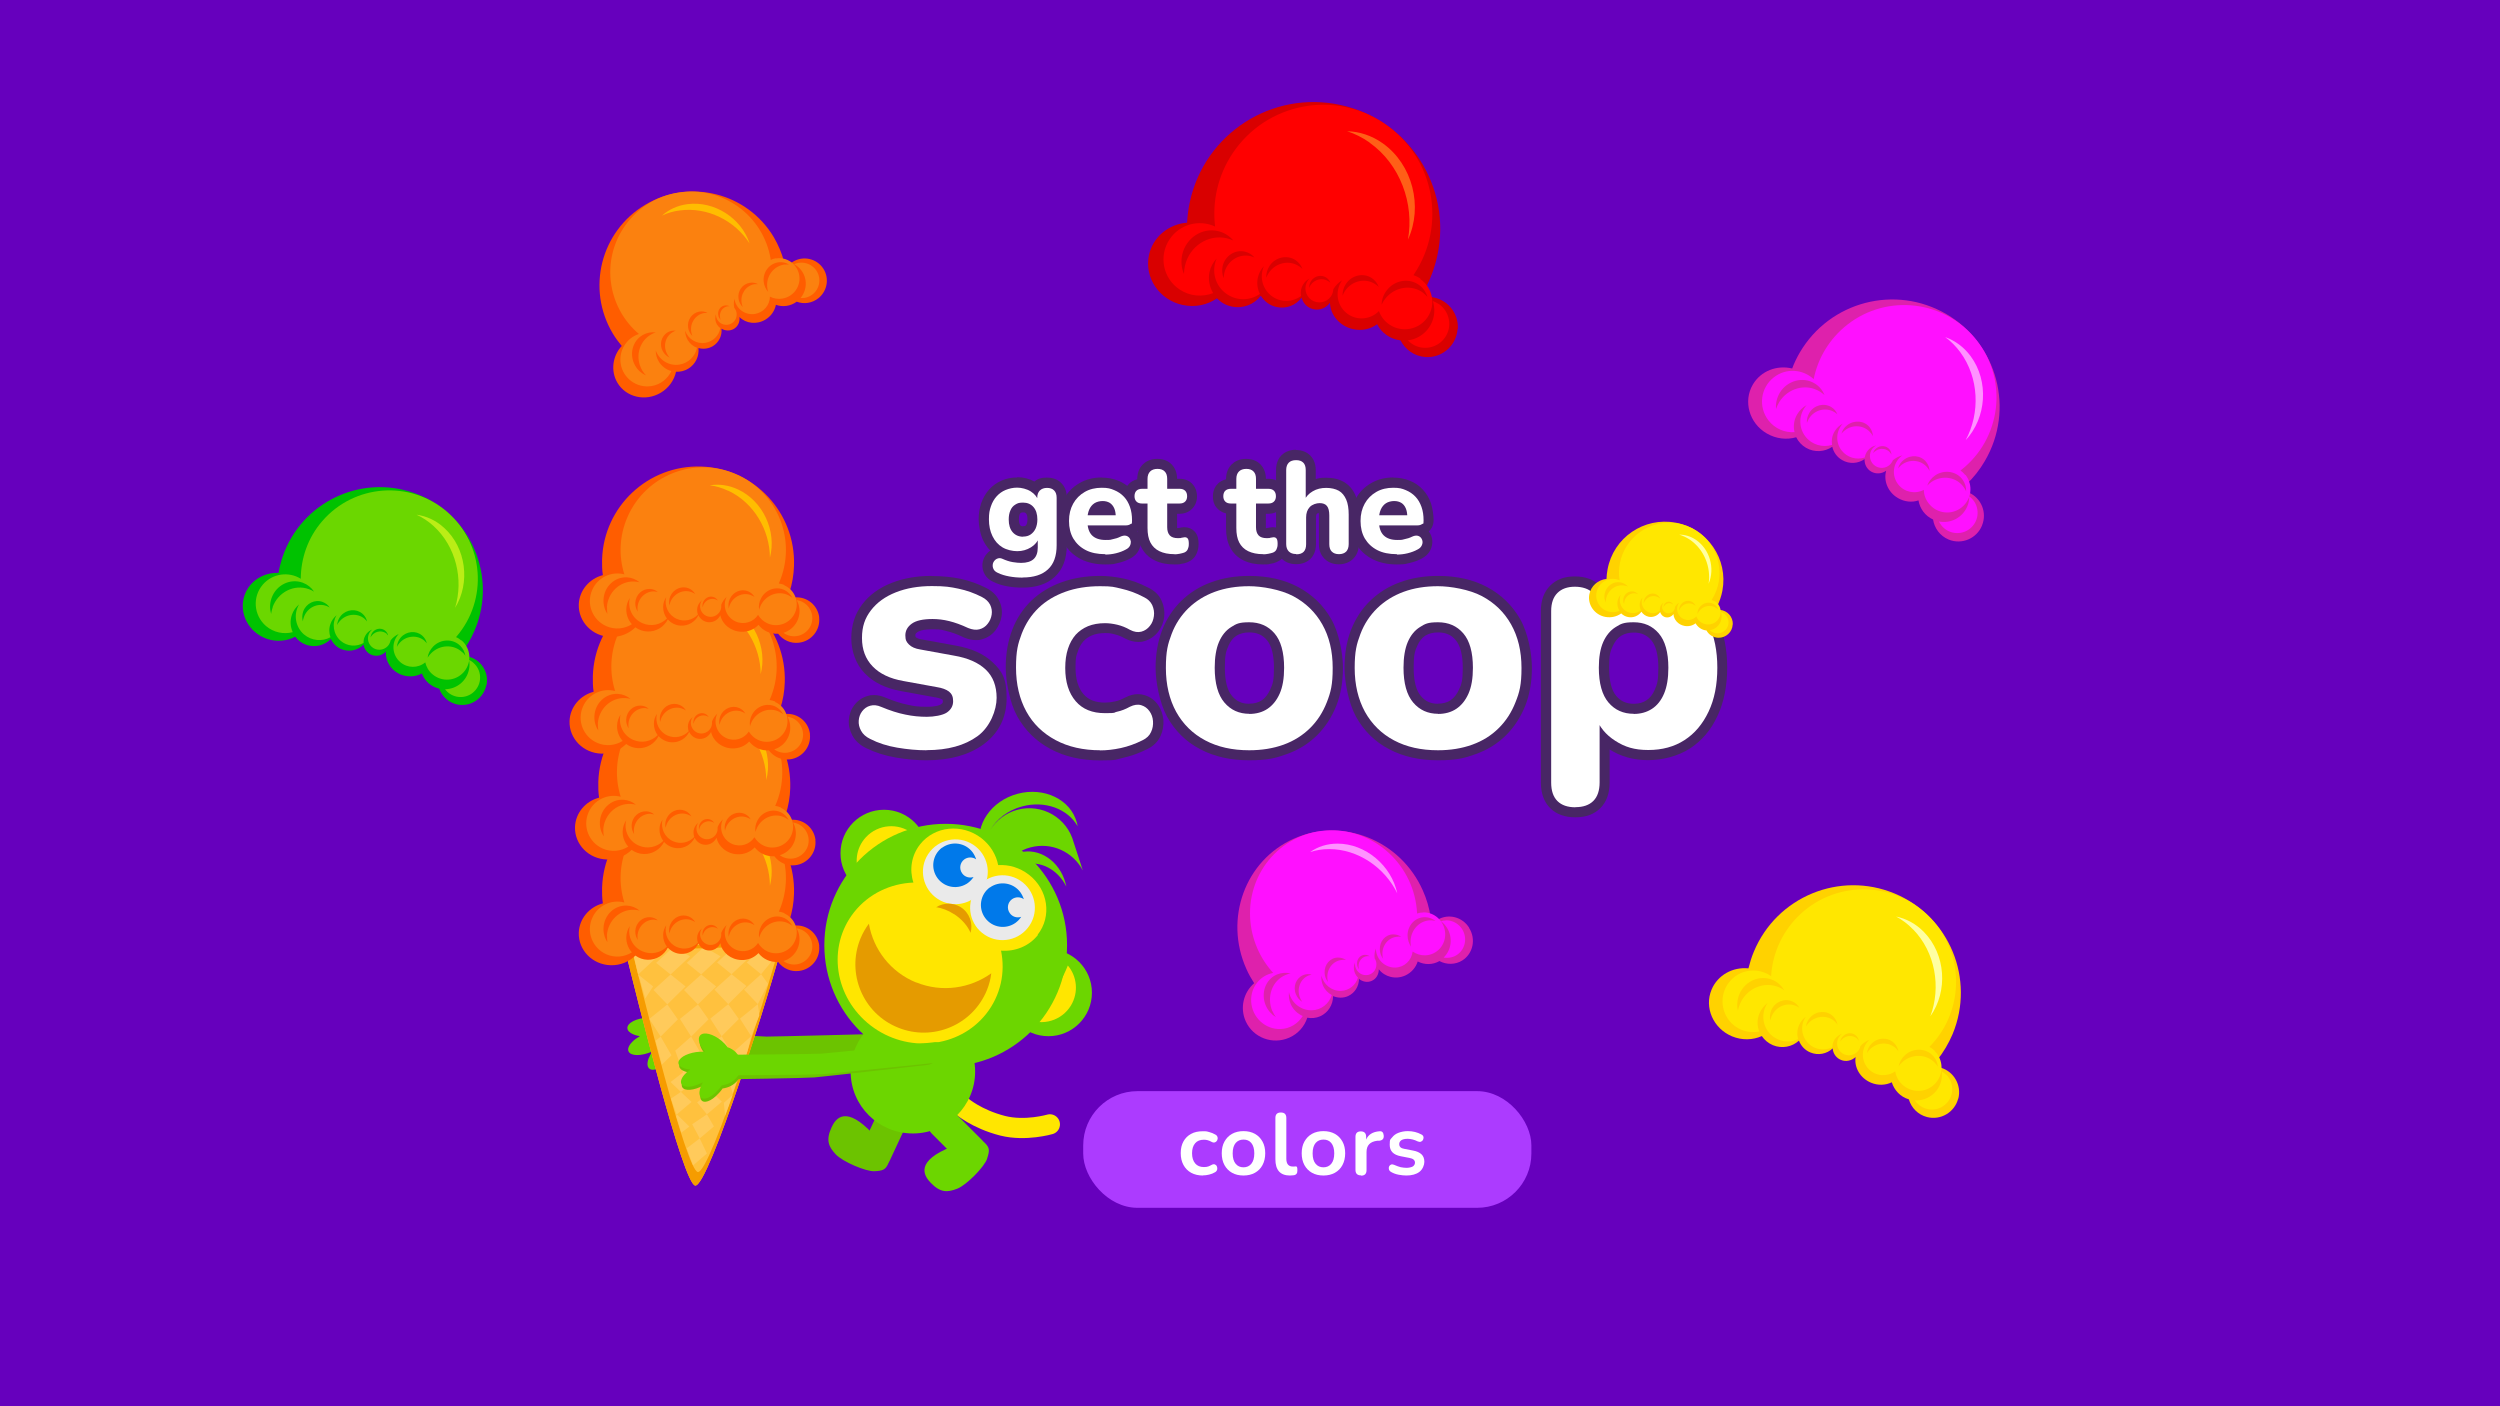 <?xml version="1.0" encoding="UTF-8"?>
<svg xmlns="http://www.w3.org/2000/svg" version="1.1" viewBox="0 0 1920 1080">
  <defs>
    <style>
      .cls-1, .cls-2 {
        fill: #6cc300;
      }

      .cls-3 {
        fill: #ffbd00;
      }

      .cls-4 {
        fill: #f69c00;
      }

      .cls-5 {
        fill: #ffc13e;
      }

      .cls-6 {
        fill: #ac3bff;
      }

      .cls-7 {
        fill: #eaeaea;
      }

      .cls-8 {
        fill: #d90000;
      }

      .cls-9, .cls-10 {
        stroke: #6cc300;
      }

      .cls-9, .cls-10, .cls-11, .cls-12, .cls-13 {
        fill: none;
        stroke-linecap: round;
        stroke-miterlimit: 10;
      }

      .cls-9, .cls-12 {
        stroke-width: 23.8px;
      }

      .cls-10, .cls-11 {
        stroke-width: 15.8px;
      }

      .cls-14 {
        fill: #6cd700;
      }

      .cls-15 {
        fill: #00c200;
      }

      .cls-16 {
        fill: #e59b00;
      }

      .cls-17 {
        fill: #6600bd;
      }

      .cls-18 {
        fill: #0079ea;
      }

      .cls-19 {
        isolation: isolate;
      }

      .cls-20 {
        fill: #ffca5b;
      }

      .cls-21 {
        fill: #482665;
      }

      .cls-22 {
        fill: #6bd700;
      }

      .cls-23, .cls-24 {
        fill: #6cd600;
      }

      .cls-23, .cls-2 {
        fill-rule: evenodd;
      }

      .cls-25 {
        fill: #ffd200;
      }

      .cls-11, .cls-12 {
        stroke: #6cd600;
      }

      .cls-26 {
        fill: #fff;
      }

      .cls-27 {
        fill: #ffe600;
      }

      .cls-28 {
        fill: #ff92ff;
      }

      .cls-29 {
        fill: #ffe700;
      }

      .cls-30 {
        fill: #ff5f17;
      }

      .cls-13 {
        stroke: #ffe600;
        stroke-width: 15.5px;
      }

      .cls-31 {
        fill: #ffffa2;
      }

      .cls-32 {
        fill: red;
      }

      .cls-33 {
        fill: #ff10ff;
      }

      .cls-34 {
        fill: #fb810f;
      }

      .cls-35 {
        fill: #bbed16;
      }

      .cls-36 {
        fill: #ff5d00;
      }

      .cls-37 {
        fill: #de21ac;
      }
    </style>
  </defs>
  <!-- Generator: Adobe Illustrator 28.6.0, SVG Export Plug-In . SVG Version: 1.2.0 Build 709)  -->
  <g>
    <g id="Layer_1">
      <g id="bg">
        <rect class="cls-17" width="1920" height="1080"/>
      </g>
      <g id="Layer_1-2" data-name="Layer_1">
        <rect class="cls-6" x="831.9" y="838" width="344.2" height="89.6" rx="41.7" ry="41.7"/>
        <g class="cls-19">
          <g class="cls-19">
            <path class="cls-26" d="M923.8,902.8c-3.4,0-6.4-.7-9-2.1-2.5-1.4-4.5-3.4-5.9-6-1.4-2.6-2.1-5.6-2.1-9.1s.7-6.5,2.1-9c1.4-2.5,3.4-4.5,5.9-5.8,2.5-1.4,5.5-2,9-2s3.1.2,4.8.6c1.7.4,3.3,1.1,4.9,2,.9.5,1.4,1.2,1.6,2.1.2.8,0,1.6-.3,2.3-.4.7-.9,1.2-1.7,1.5-.7.3-1.6.2-2.5-.3-2.1-1.2-4-1.7-6-1.7-2.9,0-5.2.9-6.7,2.7-1.6,1.8-2.4,4.4-2.4,7.7s.8,5.9,2.4,7.8c1.6,1.9,3.8,2.8,6.7,2.8s3.9-.6,6-1.7c.9-.5,1.8-.6,2.5-.3.7.3,1.2.8,1.5,1.6.3.7.4,1.5.2,2.3-.2.8-.7,1.5-1.5,2-1.5.9-3,1.5-4.7,1.9-1.7.4-3.2.6-4.7.6Z"/>
          </g>
          <g class="cls-19">
            <path class="cls-26" d="M955,902.8c-3.4,0-6.3-.7-8.8-2.1-2.5-1.4-4.4-3.4-5.8-5.9-1.4-2.6-2.1-5.6-2.1-9.1s.7-6.5,2.1-9c1.4-2.5,3.3-4.5,5.8-5.9,2.5-1.4,5.5-2.1,8.8-2.1s6.3.7,8.8,2.1c2.5,1.4,4.4,3.4,5.8,5.9,1.4,2.5,2.1,5.6,2.1,9s-.7,6.5-2.1,9.1c-1.4,2.6-3.3,4.5-5.8,5.9-2.5,1.4-5.5,2.1-8.8,2.1ZM955,896.5c2.5,0,4.5-.9,6-2.7,1.5-1.8,2.3-4.5,2.3-8s-.8-6.2-2.3-8c-1.5-1.8-3.5-2.6-6-2.6s-4.5.9-6,2.6c-1.5,1.8-2.3,4.4-2.3,8s.8,6.2,2.3,8c1.5,1.8,3.5,2.7,6,2.7Z"/>
          </g>
          <g class="cls-19">
            <path class="cls-26" d="M990.7,902.8c-7.5,0-11.2-4.2-11.2-12.5v-31.7c0-2.8,1.4-4.2,4.2-4.2s4.2,1.4,4.2,4.2v31.3c0,4,1.7,6,5,6s.7,0,1,0c.3,0,.6,0,.9-.1.6,0,1,0,1.3.5.2.4.3,1.3.3,2.6s-.2,2-.7,2.6-1.2,1-2.2,1.1c-.9.1-1.9.2-2.9.2Z"/>
          </g>
          <g class="cls-19">
            <path class="cls-26" d="M1016.4,902.8c-3.4,0-6.3-.7-8.8-2.1-2.5-1.4-4.4-3.4-5.8-5.9-1.4-2.6-2.1-5.6-2.1-9.1s.7-6.5,2.1-9c1.4-2.5,3.3-4.5,5.8-5.9,2.5-1.4,5.5-2.1,8.8-2.1s6.3.7,8.8,2.1c2.5,1.4,4.4,3.4,5.8,5.9,1.4,2.5,2.1,5.6,2.1,9s-.7,6.5-2.1,9.1c-1.4,2.6-3.3,4.5-5.8,5.9-2.5,1.4-5.5,2.1-8.8,2.1ZM1016.4,896.5c2.5,0,4.5-.9,6-2.7,1.5-1.8,2.3-4.5,2.3-8s-.8-6.2-2.3-8c-1.5-1.8-3.5-2.6-6-2.6s-4.5.9-6,2.6c-1.5,1.8-2.3,4.4-2.3,8s.8,6.2,2.3,8c1.5,1.8,3.5,2.7,6,2.7Z"/>
          </g>
          <g class="cls-19">
            <path class="cls-26" d="M1045.3,902.7c-2.9,0-4.3-1.4-4.3-4.3v-25.3c0-2.8,1.4-4.2,4.1-4.2s4.1,1.4,4.1,4.2v2.1c1.6-3.8,5-6,10.3-6.4,1.9-.2,3,.9,3.2,3.3.2,2.4-.9,3.7-3.5,4h-1.5c-5.5.7-8.2,3.5-8.2,8.6v13.9c0,2.9-1.4,4.3-4.2,4.3Z"/>
          </g>
          <g class="cls-19">
            <path class="cls-26" d="M1080.3,902.8c-1.9,0-4-.2-6.1-.6-2.1-.4-4.1-1.1-5.8-2.1-.9-.5-1.5-1.2-1.7-2-.2-.8-.2-1.5.1-2.2.3-.7.8-1.2,1.5-1.5.7-.3,1.5-.2,2.4.2,1.8.8,3.5,1.4,5,1.8,1.6.3,3.1.5,4.6.5s3.7-.4,4.8-1.1c1-.7,1.6-1.7,1.6-2.9,0-1.9-1.4-3.1-4.2-3.6l-6.7-1.3c-5.7-1.1-8.5-4-8.5-8.8s.6-4,1.8-5.6c1.2-1.6,2.8-2.8,4.9-3.6,2.1-.8,4.5-1.3,7.2-1.3,3.9,0,7.4.9,10.5,2.6.8.4,1.4,1.1,1.5,1.8.2.8,0,1.5-.3,2.2-.3.7-.9,1.2-1.6,1.5-.7.3-1.5.2-2.5-.2-1.4-.7-2.7-1.2-4-1.5-1.3-.3-2.5-.5-3.7-.5-2.2,0-3.8.4-4.9,1.1-1.1.8-1.6,1.8-1.6,3,0,2,1.3,3.2,3.8,3.6l6.7,1.3c2.9.5,5.1,1.5,6.6,2.9,1.5,1.4,2.2,3.4,2.2,5.8s-1.3,5.8-3.8,7.7c-2.5,1.9-5.9,2.8-10.2,2.8Z"/>
          </g>
        </g>
        <path class="cls-37" d="M1128.3,712.5c-5.2-8.3-15.8-11-23.9-6.3-1.8-1-3.7-1.6-5.7-1.9-1-6.9-3-13.8-6-20.5-17.2-38.6-61.6-56.3-99-39.7-37.4,16.6-53.8,61.4-36.5,100,1.7,3.9,3.8,7.6,6,11-8.2,7.1-11.1,18.9-6.5,29.2,5.7,12.7,20.7,18.3,33.5,12.6,6.8-3,11.7-8.7,13.8-15.3,3.2.6,6.7.3,9.9-1.1,6.2-2.8,9.9-8.9,9.9-15.5,3.6,1.5,7.7,1.7,11.5,0,5.3-2.4,8.4-7.7,8.4-13.2,2.8,2.2,6.5,3,9.8,1.5,3.5-1.5,5.5-5.1,5.4-8.9,4.6,5.9,12.9,8.1,20.3,4.8,4.8-2.2,8.2-6.2,9.6-10.8,5.2,2.7,11.5,2.7,16.7-.3,5.4,2.9,12.2,2.9,17.6-.5,8.2-5.2,10.6-16.4,5.2-24.9h0Z"/>
        <path class="cls-33" d="M1092.8,700.8c-1.6,0-3.1.3-4.5.8v-.4c-1.9-36.1-32.1-64.6-67.5-63.5-35.4,1-62.6,31.2-60.7,67.3.9,16.3,7.5,31,17.7,42.2-10.1,1.9-17.5,11.1-16.9,22,.6,12,10.7,21.5,22.5,21.1,7.3-.2,13.5-4.2,17.1-10-3.9-1.7-7.3-4.8-9.2-9.1-1.3-3-1.7-6.2-1.4-9.2,1.8,8.1,9.1,14.1,17.6,13.9,7.3-.2,13.2-5,15.3-11.7-2.8-1.5-5.3-4-6.7-7.2-1.1-2.6-1.5-5.2-1.2-7.8h0c1.5,6.9,7.8,12,14.9,11.8,6.3-.2,11.4-4.4,13.1-10.2-.9-.9-1.7-2-2.2-3.2-.9-2-1.1-4.1-.8-6.1h0c.2-.8.4-1.6.7-2.3,0,.5-.1.9,0,1.4.2,4.7,4,8.4,8.5,8.3,4.6,0,8.1-3.8,8-8.5,0-1.6-.6-3.2-1.4-4.4-.3-2.6,0-5.2,1-7.5v.6c.4,8,7.1,14.2,14.9,14,7-.2,12.5-5.5,13.3-12.3,2.8,1.9,6.1,3,9.7,2.9,8.9-.3,15.8-7.9,15.3-17-.5-9.1-8.1-16.3-17-16h0ZM977.3,776.6c.7,1.7,1.6,3.2,2.6,4.6-3.3-2-6.1-5.1-7.8-9-4-9.4-.2-20.1,8.6-23.8,3.4-1.4,7.1-1.6,10.5-.8-1.3.2-2.6.6-3.9,1.2-10.3,4.3-14.8,16.8-10.1,27.9h0ZM1004.9,749.2c-6.4,2.7-9.3,10.5-6.4,17.3.4,1,1,2,1.6,2.9-2.1-1.3-3.8-3.2-4.8-5.7-2.5-5.9,0-12.5,5.5-14.8,2.1-.9,4.4-1,6.5-.4-.8.2-1.6.4-2.4.7h0ZM1031.3,737.2c-7,.2-12.3,6.4-11.9,13.8,0,1.1.2,2.2.5,3.2-1.5-1.9-2.5-4.3-2.6-7-.3-6.4,4.2-11.7,10.2-11.8,2.3,0,4.5.6,6.3,1.9-.8-.2-1.7-.2-2.5-.2h0ZM1050.4,734.3c-4.1.1-7.3,3.8-7,8.2,0,.7.2,1.3.3,1.9-.9-1.1-1.5-2.5-1.5-4.1-.2-3.8,2.5-6.9,6-7,1.4,0,2.7.4,3.7,1.1-.5,0-1-.1-1.5-.1h0ZM1073.6,719.4c-7,.2-12.3,6.4-11.9,13.8,0,1.1.2,2.2.6,3.2-1.5-1.9-2.5-4.3-2.6-7-.3-6.4,4.2-11.7,10.2-11.8,2.3,0,4.5.6,6.3,1.9-.8-.2-1.7-.2-2.5-.2h0ZM1099.4,706.8c-8.7-.3-15.9,6.9-16.1,16.2,0,1.4.1,2.8.4,4.1-1.7-2.5-2.7-5.6-2.7-8.9.1-7.9,6.3-14.1,13.7-13.8,2.9.1,5.6,1.2,7.8,2.9-1-.3-2.1-.4-3.2-.5h0Z"/>
        <path class="cls-33" d="M1110.3,706.9c-1.3,0-2.6.3-3.7.6,1.8,1.3,3.4,3,4.7,5.1,4.7,7.5,3.4,17.1-2.6,22.8,1,.2,2,.3,3.1.2,7.8-.2,13.8-6.9,13.4-14.8-.4-8-7.1-14.2-14.9-14Z"/>
        <path class="cls-28" d="M1020.8,652.1c22,0,42.7,14.1,52.3,34-4.5-21.4-24.4-38.2-45.9-38.2-8.1,0-15.3,2.4-21,6.5,4.5-1.5,9.4-2.3,14.6-2.3Z"/>
        <path class="cls-21" d="M785.4,447.5c-3.8,0-7.5-.3-11-1-3.6-.6-6.8-1.7-9.7-3-2.3-1-3.9-2.4-5-4.1-1.1-1.8-1.5-3.7-1.3-5.7.2-1.9.8-3.7,2-5.2,1.2-1.6,2.7-2.7,4.5-3.3.8-.3,1.7-.4,2.6-.4s2.4.3,3.7.8c2.6,1.2,5,2,7.2,2.3,2.3.4,4.2.5,5.8.5,3.2,0,5.6-.6,7-1.9.6-.5,1-1.2,1.3-2-3.4,1.8-7.2,2.8-11.2,2.8s-9.7-1.2-13.5-3.6c-3.9-2.4-6.9-5.9-9-10.2-2-4.2-3.1-9.1-3.1-14.5s.6-7.9,1.8-11.3c1.2-3.5,2.9-6.5,5.2-9,2.3-2.5,5-4.5,8.3-5.9,3.2-1.4,6.7-2.1,10.5-2.1s8.9,1.2,12.5,3.4c.4.3.9.6,1.3.9.3-.4.6-.7.9-1,2-2,4.8-3.1,8.3-3.1s6.3,1,8.3,3.1c2,2,3,4.9,3,8.4v36.5c0,9.3-2.7,16.5-8,21.4-5.2,4.8-12.7,7.3-22.1,7.3h0ZM785.7,389.7c-1.5,0-2.8.3-3.8,1-1,.6-1.8,1.5-2.3,2.8-.7,1.4-1,3.3-1,5.4,0,3.1.7,5.5,2,7.1,1.2,1.5,2.9,2.1,5.1,2.1s2.7-.3,3.7-1c1-.7,1.8-1.6,2.5-3,.7-1.4,1-3.2,1-5.4,0-3.1-.7-5.5-2.1-7-1.3-1.5-2.9-2.1-5.1-2.1h0Z"/>
        <path class="cls-21" d="M781.2,374.5c3.9,0,7.4,1,10.4,2.9,2.2,1.4,3.9,3.1,5,5.1v5.5l1-3.2c-.3-.8-.6-1.6-1-2.3v-.2c0-2.5.7-4.3,2-5.6s3.2-2,5.5-2,4.2.6,5.5,2,1.9,3.2,1.9,5.6v36.5c0,8.2-2.2,14.4-6.7,18.5-4.5,4.2-11,6.2-19.4,6.2s-7-.3-10.3-.9c-3.3-.6-6.2-1.5-8.7-2.7-1.5-.7-2.6-1.5-3.2-2.6-.6-1.1-.9-2.2-.8-3.4,0-1.2.5-2.3,1.2-3.2.7-.9,1.6-1.6,2.7-1.9.4-.1.9-.2,1.3-.2.7,0,1.3.2,2.1.5,2.9,1.3,5.6,2.2,8.1,2.6s4.7.6,6.4.6c4.3,0,7.5-1,9.6-2.9,2.1-1.9,3.2-4.9,3.2-8.9v-5.5c.4-.7.7-1.4.9-2.1h-.9v2.1c-1.2,2.1-2.9,3.9-5.3,5.4-3.1,1.9-6.6,2.9-10.4,2.9s-8.2-1-11.5-3-5.8-4.9-7.6-8.6c-1.8-3.7-2.7-8-2.7-12.8s.5-7,1.5-10c1-3,2.5-5.6,4.4-7.7s4.2-3.8,6.9-4.9,5.7-1.8,8.9-1.8M785.7,412.1c2.3,0,4.2-.5,5.8-1.6,1.6-1.1,2.9-2.6,3.8-4.5.9-2,1.4-4.3,1.4-7,0-4.1-1-7.3-3-9.6-2-2.3-4.7-3.4-8-3.4s-4.2.5-5.9,1.5c-1.7,1-3,2.5-3.8,4.5-.9,2-1.3,4.3-1.3,7,0,4.1,1,7.4,3,9.7,2,2.3,4.7,3.5,8.1,3.5M781.2,366.7c-4.3,0-8.4.8-12,2.4-3.7,1.6-7,4-9.6,6.9-2.6,2.9-4.6,6.4-6,10.3-1.3,3.8-2,8-2,12.5s1.2,11.5,3.5,16.3c1.5,3,3.3,5.6,5.5,7.8-1.3.8-2.4,1.9-3.4,3.2-1.6,2.1-2.5,4.6-2.7,7.2-.2,2.8.4,5.5,1.9,8,1.5,2.5,3.7,4.4,6.7,5.7,3.1,1.5,6.7,2.6,10.6,3.3,3.7.7,7.7,1,11.7,1,10.5,0,18.8-2.8,24.7-8.3,6.1-5.7,9.2-13.8,9.2-24.3v-36.5c0-5.7-2.2-9.2-4.1-11.1-1.9-2-5.4-4.3-11.1-4.3s-7.7,1.5-9.7,3c-4-2.2-8.4-3.3-13.2-3.3h0ZM785.7,404.2c-1.5,0-1.9-.4-2.1-.8-.9-1.1-1.1-3.1-1.1-4.6s.2-2.9.6-3.8c.4-.8.7-1,.9-1.1.4-.2,1-.4,1.8-.4,1.3,0,1.8.4,2.2.8.9,1,1.1,3,1.1,4.5s-.2,2.8-.6,3.7c-.5,1-.9,1.2-1,1.3-.3.2-.9.3-1.6.3h0Z"/>
        <path class="cls-21" d="M848.8,429.6c-6.4,0-12-1.2-16.7-3.6-4.8-2.4-8.6-5.9-11.2-10.4-2.6-4.4-3.9-9.6-3.9-15.5s1.2-10.8,3.7-15.2c2.5-4.5,6-8,10.4-10.5,4.4-2.5,9.4-3.8,15-3.8s7.7.7,11.1,2c3.4,1.4,6.3,3.4,8.8,5.9,2.4,2.6,4.3,5.7,5.6,9.3,1.2,3.5,1.8,7.4,1.8,11.6s-1.5,4.9-2.7,5.9c-1.5,1.2-3.5,1.8-5.9,1.8h0c.2,0,.4,0,.6,0,2.1.4,3.9,1.5,5.2,3.1,1.1,1.5,1.8,3.2,2,5,.2,1.9-.2,3.8-1.2,5.6-1,1.8-2.5,3.2-4.6,4.3-2.6,1.4-5.5,2.5-8.7,3.2-3.1.7-6.2,1-9.1,1h0ZM840.6,407.2c.2.3.4.6.7.8,1.6,1.6,4.2,2.4,7.8,2.4s2.9-.2,4.8-.5c1.7-.3,3.3-.9,4.8-1.6,1.3-.6,2.6-1,3.8-1.2h-21.8ZM852,391.6c-.5-1.1-1.1-1.9-1.9-2.4-.8-.5-2-.8-3.5-.8s-3.1.4-4.2,1.1c-.8.5-1.5,1.2-2,2.1h11.5,0Z"/>
        <path class="cls-21" d="M846,374.5c3.5,0,6.7.6,9.6,1.8,2.9,1.2,5.3,2.8,7.4,5,2.1,2.2,3.6,4.8,4.7,7.9s1.6,6.5,1.6,10.3-.4,2.2-1.2,2.9c-.8.6-2,1-3.5,1h-29.4c-.2-1.1-.2-2.4-.2-3.7v-.8c0-1.2,0-2.3.2-3.3h21.6c0,.5,0,.9,0,1.4l1.6-1.4h-1.6c-.1-2.1-.5-3.9-1.2-5.4-.8-1.8-2-3.2-3.4-4.1-1.5-.9-3.3-1.4-5.5-1.4s-4.6.6-6.3,1.7c-1.7,1.1-3.1,2.8-4,4.9-.6,1.3-1,2.8-1.2,4.4h-1.9v7.8h1.9c.5,3.2,1.6,5.7,3.3,7.5,2.4,2.4,5.9,3.6,10.5,3.6s3.4-.2,5.5-.6,4-1,5.8-1.9c1.2-.6,2.2-.8,3.2-.8s.6,0,.9,0c1.2.2,2.1.8,2.8,1.6.7.9,1,1.9,1.2,3,0,1.1-.2,2.2-.8,3.3s-1.6,2-3,2.7c-2.3,1.3-4.8,2.2-7.6,2.9s-5.6,1-8.2,1c-5.8,0-10.8-1-14.9-3.1s-7.4-5.1-9.6-8.9c-2.2-3.8-3.3-8.3-3.3-13.5s1.1-9.5,3.2-13.3c2.1-3.8,5.1-6.8,8.9-9,3.8-2.2,8.2-3.2,13-3.2M846,366.7c-6.2,0-11.9,1.4-16.9,4.3-5.1,2.9-9.1,6.9-11.9,12-2.8,5-4.2,10.8-4.2,17.1s1.5,12.5,4.4,17.5c3,5.1,7.3,9.1,12.8,11.9,5.2,2.6,11.5,4,18.5,4s6.6-.4,9.9-1.1c3.5-.8,6.8-2,9.7-3.6,2.7-1.5,4.8-3.4,6.1-5.9,1.3-2.5,1.9-5.1,1.7-7.8-.2-2.6-1.1-5-2.7-7,2.4-2.1,3.7-5.1,3.7-8.6s-.7-9-2-12.9c-1.4-4.2-3.6-7.8-6.4-10.7-2.8-3-6.2-5.3-10.1-6.8-3.8-1.5-8-2.3-12.5-2.3h0Z"/>
        <path class="cls-21" d="M901.9,429.6c-5.2,0-9.6-.9-13.3-2.7-3.8-1.9-6.8-4.7-8.6-8.4-1.8-3.5-2.7-7.8-2.7-12.9v-14.9h-.3c-2.9,0-5.3-.9-7.1-2.6-1.2-1.2-2.7-3.4-2.7-6.9s1.5-5.9,2.8-7.1c1.8-1.7,4.1-2.5,7-2.5h.3v-3.7c0-3.6,1.1-6.5,3.2-8.5,2.1-2,4.9-3.1,8.3-3.1s6.4,1,8.4,3.1c2,2,3,4.9,3,8.5v3.7h5.6c2.9,0,5.3.9,7,2.5,1.2,1.2,2.7,3.4,2.7,7s-1.4,5.6-2.6,6.9c-1.8,1.8-4.1,2.6-7.1,2.6h-5.6v14.3c0,1.7.3,3,.9,3.6.5.5,1.7.9,3.4.9s1.3,0,1.9-.2c1-.2,2-.4,2.9-.5.3,0,.4,0,.6,0,1.9,0,3.6.7,4.9,2.1,1.4,1.5,2,3.5,2,6.8s-.4,4.1-1.1,5.8c-1,2.1-2.7,3.7-4.9,4.6-1.2.5-2.6.8-4.4,1.1-1.7.3-3.2.4-4.5.4h0Z"/>
        <path class="cls-21" d="M888.8,360.2c2.5,0,4.3.6,5.6,2,1.3,1.3,1.9,3.2,1.9,5.7v7.6h9.5c1.9,0,3.3.5,4.3,1.5,1,1,1.5,2.4,1.5,4.2s-.5,3.1-1.5,4.1c-1,1-2.4,1.5-4.3,1.5h-9.5v18.2c0,2.8.7,4.9,2,6.3s3.4,2.1,6.2,2.1,1.9-.1,2.8-.3c.9-.2,1.7-.3,2.4-.4h.3c.8,0,1.5.3,2,.9.6.6.9,2,.9,4.1s-.3,3-.8,4.2c-.5,1.2-1.5,2.1-2.8,2.6-.9.3-2,.6-3.5.9-1.5.2-2.8.4-3.8.4-4.6,0-8.4-.8-11.5-2.3-3.1-1.5-5.4-3.8-6.9-6.7s-2.2-6.6-2.2-11.1v-18.8h-4.2c-1.9,0-3.3-.5-4.3-1.5s-1.5-2.4-1.5-4.1.5-3.3,1.5-4.2c1-1,2.5-1.5,4.3-1.5h4.2v-7.6c0-2.5.7-4.4,2-5.7,1.3-1.3,3.2-2,5.6-2M888.8,352.4c-5.6,0-9.1,2.3-11,4.2-2,1.9-4.4,5.5-4.4,11.3v.2c-2.8.6-4.8,2-6.1,3.2-1.8,1.7-4,4.8-4,10s2.1,8,3.9,9.7c1.3,1.2,3.3,2.6,6.2,3.3v11.4c0,5.7,1,10.6,3.1,14.6,2.3,4.5,5.8,7.9,10.4,10.1,4.2,2.1,9.2,3.1,15,3.1s3.1-.1,5-.4c2.1-.3,3.7-.7,5.1-1.3,0,0,0,0,0,0,3.2-1.3,5.7-3.6,7-6.7,1-2.2,1.5-4.7,1.5-7.4s-.3-6.6-3-9.5c-2-2.1-4.8-3.3-7.7-3.3s-.5,0-.8,0c0,0,0,0-.2,0-1.1.1-2.3.3-3.5.6-.3,0-.6.1-1,.1h-.3c0-.2,0-.4,0-.6v-10.4h1.7c5,0,8.1-2.1,9.8-3.8,1.7-1.7,3.8-4.8,3.8-9.6s-2.1-8.1-3.9-9.9c-1.7-1.7-4.8-3.6-9.7-3.6h-1.7c0-5.6-2.3-9.1-4.1-11-1.9-2-5.4-4.3-11.2-4.3h0Z"/>
        <path class="cls-21" d="M970.1,429.6c-5.2,0-9.6-.9-13.3-2.7-3.8-1.9-6.8-4.7-8.6-8.4-1.8-3.5-2.7-7.8-2.7-12.9v-14.9h-.3c-2.9,0-5.3-.9-7.1-2.6-1.2-1.2-2.7-3.4-2.7-6.9s1.5-5.9,2.8-7.1c1.8-1.7,4.1-2.5,7-2.5h.3v-3.7c0-3.6,1.1-6.5,3.2-8.5,2.1-2,4.9-3.1,8.3-3.1s6.4,1,8.4,3.1c2,2,3,4.9,3,8.5v3.7h5.6c2.9,0,5.3.9,7,2.5,1.2,1.2,2.7,3.4,2.7,7s-1.4,5.6-2.6,6.9c-1.8,1.8-4.1,2.6-7.1,2.6h-5.6v14.3c0,1.7.3,3,.9,3.6.5.5,1.7.9,3.4.9s1.3,0,1.9-.2c1-.2,2-.4,2.9-.5.3,0,.4,0,.6,0,1.9,0,3.6.7,4.9,2.1,1.4,1.5,2,3.5,2,6.8s-.4,4.1-1.1,5.8c-1,2.1-2.7,3.7-4.9,4.6-1.2.5-2.6.8-4.4,1.1-1.7.3-3.2.4-4.5.4h0Z"/>
        <path class="cls-21" d="M957,360.2c2.5,0,4.3.6,5.6,2,1.3,1.3,1.9,3.2,1.9,5.7v7.6h9.5c1.9,0,3.3.5,4.3,1.5,1,1,1.5,2.4,1.5,4.2s-.5,3.1-1.5,4.1c-1,1-2.4,1.5-4.3,1.5h-9.5v18.2c0,2.8.7,4.9,2,6.3s3.4,2.1,6.2,2.1,1.9-.1,2.8-.3c.9-.2,1.7-.3,2.4-.4h.3c.8,0,1.5.3,2,.9.6.6.9,2,.9,4.1s-.3,3-.8,4.2c-.5,1.2-1.5,2.1-2.8,2.6-.9.3-2,.6-3.5.9-1.5.2-2.8.4-3.8.4-4.6,0-8.4-.8-11.5-2.3s-5.4-3.8-6.9-6.7-2.2-6.6-2.2-11.1v-18.8h-4.2c-1.9,0-3.3-.5-4.3-1.5s-1.5-2.4-1.5-4.1.5-3.3,1.5-4.2c1-1,2.5-1.5,4.3-1.5h4.2v-7.6c0-2.5.7-4.4,2-5.7,1.3-1.3,3.2-2,5.6-2M957,352.4c-5.6,0-9.1,2.3-11,4.2-2,1.9-4.4,5.5-4.4,11.3v.2c-2.8.6-4.8,2-6.1,3.2-1.8,1.7-4,4.8-4,10s2.1,8,3.9,9.7c1.3,1.2,3.3,2.6,6.2,3.3v11.4c0,5.7,1,10.6,3.1,14.6,2.3,4.5,5.8,7.9,10.4,10.1,4.2,2.1,9.2,3.1,15,3.1s3.1-.1,5-.4c2.1-.3,3.7-.7,5.1-1.3,0,0,0,0,0,0,3.2-1.3,5.7-3.6,7-6.7,1-2.2,1.5-4.7,1.5-7.4s-.3-6.6-3-9.5c-2-2.1-4.8-3.3-7.7-3.3s-.5,0-.8,0c0,0,0,0-.2,0-1.1.1-2.3.3-3.5.6-.3,0-.6.1-1,.1h-.3c0-.2,0-.4,0-.6v-10.4h1.7c5,0,8.1-2.1,9.8-3.8,1.7-1.7,3.8-4.8,3.8-9.6s-2.1-8.1-3.9-9.9c-1.7-1.7-4.8-3.6-9.7-3.6h-1.7c0-5.6-2.3-9.1-4.1-11-1.9-2-5.4-4.3-11.2-4.3h0Z"/>
        <path class="cls-21" d="M1028.4,429.4c-3.5,0-6.3-1.1-8.3-3.2-2-2.1-3.1-4.9-3.1-8.4v-22c0-3.4-.7-4.6-1-4.9-.2-.2-.7-.8-2.6-.8-2.8,0-4.1,1-4.8,1.8-1.2,1.3-1.8,3-1.8,5.3v20.6c0,7.3-4.3,11.6-11.4,11.6s-6.4-1.1-8.4-3.2c-2-2.1-3.1-4.9-3.1-8.4v-56.8c0-3.6,1-6.5,3.1-8.5,2-2,4.9-3.1,8.4-3.1s6.2,1,8.3,3.1c2.1,2.1,3.1,4.9,3.1,8.5v12.6c3.5-2,7.5-2.9,11.9-2.9s8.6.9,11.7,2.8c3.3,1.9,5.7,4.8,7.3,8.6,1.5,3.5,2.2,7.9,2.2,13v22.7c0,3.5-1,6.4-3.1,8.4-2.1,2.1-4.9,3.2-8.4,3.2h0Z"/>
        <path class="cls-21" d="M995.4,353.2c2.4,0,4.2.6,5.5,1.9,1.3,1.3,2,3.2,2,5.7v21.3c-.5.8-1,1.6-1.4,2.5h1.4v-2.5c1.4-2.1,3.2-3.8,5.5-5.1,3-1.8,6.5-2.6,10.3-2.6s7.2.8,9.7,2.2,4.4,3.8,5.7,6.8c1.3,3,1.9,6.9,1.9,11.5v22.7c0,2.5-.7,4.4-1.9,5.7-1.3,1.3-3.2,2-5.6,2s-4.2-.7-5.5-2-1.9-3.2-1.9-5.7v-22c0-3.4-.6-5.8-1.8-7.3s-3.1-2.2-5.6-2.2-5.7,1-7.6,3-2.8,4.7-2.8,8v20.6c0,5.1-2.5,7.7-7.5,7.7s-4.3-.7-5.6-2-2-3.2-2-5.7v-56.8c0-2.5.7-4.4,2-5.7s3.2-1.9,5.6-1.9M995.4,345.4c-5.7,0-9.2,2.3-11.2,4.2-1.9,1.9-4.2,5.5-4.2,11.3v56.8c0,5.7,2.3,9.2,4.2,11.2,1.9,2,5.5,4.4,11.2,4.4,9.3,0,15.3-6.1,15.3-15.5v-20.6c0-1.9.5-2.4.7-2.6.2-.2.5-.5,1.5-.5,0,.4,0,1,0,1.8v22c0,5.7,2.3,9.2,4.2,11.1,1.9,2,5.5,4.4,11.1,4.4s9.3-2.4,11.2-4.4c1.9-1.9,4.2-5.5,4.2-11.1v-22.7c0-5.8-.8-10.5-2.5-14.5-1.9-4.6-4.9-8.1-8.9-10.5-3.8-2.2-8.3-3.3-13.7-3.3s-5.4.4-8,1v-6.8c0-5.8-2.3-9.3-4.2-11.3-2-1.9-5.4-4.2-11.1-4.2h0Z"/>
        <path class="cls-21" d="M1072.7,429.6c-6.4,0-12-1.2-16.7-3.6-4.8-2.4-8.6-5.9-11.2-10.4-2.6-4.4-3.9-9.6-3.9-15.5s1.2-10.8,3.7-15.2c2.5-4.5,6-8,10.4-10.5,4.4-2.5,9.4-3.8,15-3.8s7.7.7,11.1,2c3.4,1.4,6.3,3.4,8.8,5.9,2.4,2.6,4.3,5.7,5.6,9.3,1.2,3.5,1.8,7.4,1.8,11.6s-1.4,4.9-2.7,5.9c-1.5,1.2-3.5,1.8-5.9,1.8h0c.2,0,.4,0,.6,0,2.1.4,3.9,1.5,5.2,3.1,1.1,1.5,1.8,3.2,1.9,5,.2,1.9-.2,3.8-1.2,5.5s-2.5,3.2-4.6,4.3c-2.6,1.4-5.5,2.5-8.7,3.2-3.1.7-6.2,1-9.1,1h0ZM1064.6,407.2c.2.3.4.6.7.8,1.6,1.6,4.2,2.4,7.8,2.4s2.9-.2,4.8-.5c1.7-.3,3.3-.9,4.8-1.6,1.3-.6,2.6-1,3.8-1.2h-21.8ZM1076,391.6c-.5-1.1-1.1-1.9-1.9-2.4-.8-.5-2-.8-3.5-.8s-3.1.4-4.2,1.1c-.8.5-1.4,1.2-2,2.1h11.5Z"/>
        <path class="cls-21" d="M1070,374.5c3.5,0,6.7.6,9.6,1.8,2.9,1.2,5.3,2.8,7.4,5,2.1,2.2,3.6,4.8,4.7,7.9,1.1,3.1,1.6,6.5,1.6,10.3s-.4,2.2-1.2,2.9c-.8.6-2,1-3.5,1h-29.4c-.2-1.1-.2-2.4-.2-3.7v-.8c0-1.2,0-2.3.2-3.3h21.6c0,.5,0,.9,0,1.4l1.6-1.4h-1.6c-.1-2.1-.5-3.9-1.2-5.4-.8-1.8-1.9-3.2-3.4-4.1-1.5-.9-3.3-1.4-5.5-1.4s-4.6.6-6.3,1.7c-1.7,1.1-3.1,2.8-4,4.9-.6,1.3-1,2.8-1.2,4.4h-1.9v7.8h1.9c.5,3.2,1.6,5.7,3.3,7.5,2.4,2.4,5.9,3.6,10.5,3.6s3.4-.2,5.5-.6c2.1-.4,4-1,5.8-1.9,1.2-.6,2.2-.8,3.2-.8s.6,0,.9,0c1.2.2,2.1.8,2.8,1.6.7.9,1.1,1.9,1.2,3s-.2,2.2-.8,3.3-1.6,2-3,2.7c-2.3,1.3-4.8,2.2-7.6,2.9s-5.6,1-8.2,1c-5.8,0-10.8-1-14.9-3.1s-7.4-5.1-9.6-8.9c-2.2-3.8-3.3-8.3-3.3-13.5s1.1-9.5,3.2-13.3c2.1-3.8,5.1-6.8,8.9-9,3.8-2.2,8.2-3.2,13-3.2M1070,366.7c-6.2,0-11.9,1.4-16.9,4.3-5.1,2.9-9.1,6.9-11.9,12-2.8,5-4.2,10.8-4.2,17.1s1.5,12.5,4.4,17.5c3,5.1,7.3,9.1,12.8,11.9,5.2,2.6,11.4,4,18.4,4s6.6-.4,9.9-1.1c3.5-.8,6.8-2,9.7-3.6,2.7-1.5,4.8-3.4,6.1-5.9,1.3-2.5,1.9-5.1,1.7-7.8-.2-2.6-1.2-5-2.7-7,2.4-2.1,3.7-5.1,3.7-8.6s-.7-9-2-12.9c-1.4-4.2-3.6-7.8-6.4-10.7-2.8-3-6.2-5.3-10.1-6.8-3.8-1.5-8-2.3-12.5-2.3h0Z"/>
        <path class="cls-21" d="M711.4,580.1c-7.4,0-15.1-.7-22.9-2-8-1.4-15.3-3.7-21.9-7-4-2-6.9-4.6-8.7-7.9-1.8-3.2-2.5-6.5-2.3-9.9.2-3.4,1.3-6.5,3.3-9.2,2.1-2.8,4.8-4.8,8.2-5.8,1.3-.4,2.6-.5,3.9-.5,2.3,0,4.7.5,7.2,1.6,6.5,2.7,12.4,4.6,17.7,5.7,5.3,1.1,10.6,1.6,15.7,1.6,7.7,0,11.4-1.4,13.2-2.6,2.2-1.5,3.1-3.2,3.1-5.5s-1-3.7-1.7-4.3c-1.6-1.2-4.2-2.1-7.6-2.7l-25.9-4.7c-10.9-1.9-19.6-6.1-25.6-12.3-6.2-6.4-9.4-14.6-9.4-24.5s2.6-17,7.7-23.7c5-6.5,12-11.6,20.8-15,8.5-3.4,18.3-5.1,29.1-5.1s14.8.7,21.2,2.1c6.6,1.4,12.9,3.6,19,6.7,3.7,1.8,6.4,4.4,8,7.6,1.6,3.2,2.1,6.5,1.6,10-.5,3.3-1.8,6.3-3.8,8.9-2.2,2.8-5,4.7-8.4,5.6-1.2.3-2.4.5-3.6.5-2.3,0-4.9-.5-7.5-1.6h-.2c-5-2.4-9.6-4.1-13.8-5.1-4.1-1-8.1-1.5-11.9-1.5-8.1,0-11.9,1.5-13.7,2.8-2.2,1.6-3.3,3.5-3.3,5.8s.5,3.1,1.7,4.2c1.3,1.3,3.6,2.2,6.6,2.7l25.9,4.7c11.3,1.9,20.2,5.9,26.4,11.7,6.4,6.1,9.6,14.4,9.6,24.6s-5.5,24.7-16.2,32.6c-10.4,7.6-24.3,11.5-41.3,11.5h0Z"/>
        <path class="cls-21" d="M715.3,450.1c7.4,0,14.2.7,20.4,2,6.2,1.3,12.2,3.4,18,6.4,3,1.5,5,3.5,6.3,5.9,1.2,2.5,1.6,5,1.2,7.6-.4,2.6-1.4,5-3.1,7.1-1.6,2.1-3.7,3.5-6.3,4.2-.8.2-1.7.3-2.7.3-1.9,0-3.9-.4-6.1-1.3-5.3-2.5-10.1-4.2-14.5-5.3-4.4-1.1-8.7-1.6-12.8-1.6-7.4,0-12.7,1.2-16,3.6-3.3,2.4-4.9,5.4-4.9,9s.9,5.1,2.8,7c1.9,1.9,4.8,3.2,8.7,3.8l25.8,4.7c10.7,1.8,18.8,5.4,24.4,10.7,5.6,5.3,8.4,12.6,8.4,21.8s-4.9,22.3-14.7,29.4c-9.8,7.1-22.8,10.7-39,10.7s-14.6-.7-22.3-2-14.6-3.5-20.8-6.7c-3.3-1.6-5.6-3.7-7-6.3s-2-5.1-1.8-7.8c.2-2.6,1-5,2.6-7.1,1.6-2.1,3.6-3.6,6.2-4.3.9-.3,1.9-.4,2.8-.4,1.8,0,3.6.4,5.6,1.3,6.7,2.8,12.9,4.8,18.5,5.9,5.6,1.2,11.1,1.7,16.5,1.7s12.2-1.1,15.4-3.3c3.2-2.2,4.8-5.1,4.8-8.7s-1.1-5.7-3.2-7.4c-2.1-1.6-5.3-2.8-9.3-3.4l-25.8-4.7c-10.2-1.8-18-5.5-23.5-11.2-5.5-5.7-8.2-12.9-8.2-21.8s2.3-15.3,6.9-21.3c4.6-6,11-10.6,19.1-13.8,8.1-3.2,17.3-4.8,27.7-4.8M715.3,442.3c-11.3,0-21.5,1.8-30.6,5.4-9.4,3.7-17,9.2-22.4,16.3-5.7,7.4-8.5,16.1-8.5,26.1s3.5,20.1,10.5,27.2c6.6,6.8,16,11.4,27.8,13.5l25.8,4.7s0,0,.2,0c3.7.6,5.3,1.5,5.8,1.9,0,0,.2.4.2,1.2s0,1.4-1.4,2.3c-.8.6-3.6,1.9-10.9,1.9s-9.9-.5-14.9-1.6c-5-1-10.8-2.9-17-5.5-2.9-1.2-5.8-1.9-8.6-1.9s-3.4.2-5,.7c-4.2,1.2-7.7,3.7-10.3,7.2-2.5,3.3-3.8,7.1-4.1,11.3-.3,4.1.7,8.1,2.8,12,2.2,4,5.7,7.2,10.4,9.5,6.9,3.4,14.6,5.9,23,7.3,8,1.4,16,2.1,23.6,2.1,17.8,0,32.5-4.1,43.6-12.2,11.8-8.7,17.8-20.7,17.8-35.7s-3.6-20.6-10.8-27.4c-6.7-6.4-16.3-10.7-28.4-12.8l-25.8-4.7s0,0-.1,0c-3.2-.5-4.2-1.4-4.5-1.6s-.5-.6-.5-1.5,0-1.4,1.7-2.6c.9-.6,3.7-2.1,11.4-2.1s7.2.5,11,1.4c3.9.9,8.3,2.5,13,4.8.1,0,.3.1.4.2,3.1,1.2,6.1,1.9,9,1.9s3.2-.2,4.6-.6c4.2-1.1,7.8-3.5,10.5-7,2.4-3.2,4-6.8,4.6-10.7.7-4.2,0-8.4-2-12.3-2-4-5.3-7.2-9.7-9.4-6.3-3.2-13-5.6-19.9-7.1-6.7-1.4-14.2-2.1-22-2.1h0Z"/>
        <path class="cls-21" d="M845,580.1c-13.7,0-25.9-2.8-36.2-8.2-10.4-5.5-18.5-13.5-24.1-23.6-5.5-10-8.4-22-8.4-35.6s1.6-19.4,4.7-27.5c3.2-8.2,7.8-15.3,13.9-21.1,6-5.8,13.4-10.2,21.9-13.3,8.4-3,17.9-4.5,28.1-4.5s11,.6,17.1,1.9c6,1.3,12.1,3.5,17.9,6.6,4.1,1.9,7,4.6,8.6,8.2,1.5,3.4,2.1,6.9,1.7,10.4-.4,3.6-1.7,6.8-3.9,9.6-2.2,2.9-5.1,4.8-8.6,5.8-1.2.3-2.4.5-3.6.5-2.6,0-5.3-.7-8.1-2.1,0,0-.1,0-.2-.1-2.8-1.6-5.7-2.8-8.7-3.5-3.1-.7-5.9-1.1-8.5-1.1-4.4,0-8.3.7-11.5,2-3.2,1.3-5.9,3.2-8,5.6-2.2,2.5-3.9,5.6-5.1,9.3-1.3,3.8-1.9,8.4-1.9,13.6,0,9.8,2.4,17.5,7,22.9,4.6,5.3,11,7.9,19.6,7.9s5.5-.3,8.5-1c2.9-.7,5.9-1.8,8.8-3.4,0,0,0,0,.1,0,2.7-1.4,5.4-2.1,7.9-2.1s2.7.2,3.9.6c3.5,1.1,6.3,3.1,8.3,6,2,2.8,3.1,6,3.4,9.5.3,3.5-.3,7-1.8,10.3-1.6,3.6-4.5,6.3-8.4,8.2-5.7,2.9-11.7,5-17.6,6.3-5.9,1.3-11.5,1.9-16.8,1.9h0Z"/>
        <path class="cls-21" d="M845,450.1c5.1,0,10.5.6,16.2,1.9s11.4,3.3,17,6.3c3.3,1.5,5.5,3.6,6.8,6.3,1.2,2.7,1.7,5.5,1.3,8.4s-1.3,5.4-3.1,7.6c-1.7,2.2-3.9,3.7-6.5,4.4-.8.2-1.7.3-2.5.3-2,0-4-.6-6.3-1.7-3.1-1.8-6.4-3.1-9.7-3.9-3.4-.8-6.5-1.2-9.5-1.2-4.9,0-9.3.8-13,2.3-3.8,1.6-6.9,3.8-9.5,6.6-2.5,2.9-4.5,6.4-5.9,10.7-1.4,4.3-2.1,9.2-2.1,14.8,0,10.8,2.7,19.3,8,25.5,5.3,6.2,12.8,9.2,22.5,9.2s6.1-.4,9.3-1.1c3.3-.7,6.6-2,9.8-3.8,2.2-1.1,4.2-1.6,6.1-1.6s1.9.1,2.7.4c2.6.8,4.7,2.3,6.3,4.6,1.6,2.2,2.5,4.8,2.7,7.6.2,2.9-.2,5.7-1.5,8.4-1.2,2.7-3.4,4.8-6.5,6.3-5.6,2.8-11.2,4.8-16.7,6-5.6,1.2-10.9,1.8-16,1.8-13.1,0-24.6-2.6-34.3-7.8-9.8-5.2-17.3-12.5-22.5-22-5.2-9.5-7.9-20.8-7.9-33.7s1.5-18.4,4.4-26.1c3-7.7,7.3-14.3,12.9-19.7,5.7-5.4,12.5-9.5,20.5-12.4,8-2.9,17-4.3,26.8-4.3M845,442.3c-10.7,0-20.6,1.6-29.5,4.8-9,3.2-16.9,8-23.3,14.1-6.5,6.2-11.5,13.8-14.8,22.5-3.3,8.6-5,18.3-5,28.9s3,26.9,8.8,37.5c6,10.8,14.6,19.3,25.7,25.2,10.8,5.8,23.6,8.7,38,8.7s11.5-.7,17.7-2c6.2-1.4,12.4-3.6,18.5-6.7,4.8-2.3,8.2-5.7,10.2-10.1,1.8-3.9,2.5-8.1,2.2-12.3-.4-4.3-1.8-8.1-4.1-11.5-2.5-3.6-6-6.2-10.3-7.5-1.6-.5-3.3-.8-5.1-.8-3.1,0-6.4.8-9.6,2.5,0,0-.2,0-.3.1-2.6,1.4-5.2,2.5-7.8,3-2.7.6-5.3.9-7.6.9-7.4,0-12.8-2.1-16.6-6.5-4-4.7-6.1-11.5-6.1-20.3s.6-8.9,1.7-12.3c1-3.2,2.5-5.9,4.3-7.9,1.8-2,3.9-3.5,6.6-4.6,2.8-1.2,6.2-1.8,10-1.8s4.9.3,7.6,1c2.6.6,5.2,1.7,7.7,3.1.1,0,.3.1.4.2,3.3,1.7,6.7,2.5,9.8,2.5s3.2-.2,4.7-.6c4.2-1.2,7.8-3.6,10.6-7.1,2.6-3.4,4.2-7.2,4.7-11.5.5-4.3-.2-8.5-2-12.5-2-4.4-5.5-7.8-10.5-10.1-6.1-3.2-12.4-5.5-18.8-6.9-6.3-1.3-12.3-2-17.9-2h0Z"/>
        <path class="cls-21" d="M959.4,580.1c-13.5,0-25.5-2.7-35.7-8.1-10.2-5.4-18.3-13.3-23.9-23.5-5.5-10-8.4-22-8.4-35.6s1.6-19.4,4.7-27.5c3.1-8.2,7.8-15.3,13.8-21.2,6-5.9,13.3-10.4,21.7-13.4,8.3-3,17.6-4.5,27.7-4.5s25.5,2.7,35.7,8.1c10.2,5.4,18.3,13.2,24,23.2,5.7,9.9,8.5,21.8,8.5,35.4s-1.6,19.6-4.8,27.8c-3.2,8.2-7.9,15.3-13.8,21.3-6,6-13.3,10.5-21.7,13.6-8.3,3-17.7,4.5-27.8,4.5h0ZM959.4,481.9c-4.6,0-8.4,1-11.9,3.1-3.3,2-5.9,5.2-7.8,9.6-2,4.7-3,10.8-3,18.3,0,11,2.2,19.1,6.5,24.2,4.2,5,9.5,7.3,16.2,7.3s8.5-1.1,11.9-3.3c3.3-2.2,6-5.6,8-10,2.1-4.6,3.1-10.8,3.1-18.2,0-11-2.2-19-6.4-23.9-4.2-4.8-9.6-7.1-16.5-7.1h0Z"/>
        <path class="cls-21" d="M959.4,450.1c13,0,24.2,2.5,33.8,7.6,9.6,5.1,17.1,12.3,22.4,21.7,5.3,9.4,8,20.5,8,33.5s-1.5,18.6-4.5,26.3c-3,7.7-7.3,14.4-12.9,19.9s-12.3,9.8-20.3,12.7c-8,2.9-16.8,4.3-26.5,4.3s-24.2-2.5-33.8-7.6c-9.6-5.1-17-12.4-22.3-21.9-5.2-9.5-7.9-20.8-7.9-33.7s1.5-18.4,4.4-26.1,7.3-14.3,12.9-19.8c5.7-5.5,12.4-9.7,20.3-12.6,7.9-2.9,16.7-4.3,26.3-4.3M959.4,548.3c5.4,0,10.1-1.3,14-3.9,3.9-2.6,7.1-6.5,9.4-11.7,2.3-5.2,3.4-11.8,3.4-19.8,0-12-2.5-20.8-7.4-26.5s-11.4-8.5-19.4-8.5-9.9,1.2-13.9,3.7c-4,2.5-7.1,6.3-9.3,11.4s-3.3,11.8-3.3,19.8c0,12,2.5,20.9,7.4,26.7,4.9,5.8,11.3,8.7,19.2,8.7M959.4,442.3c-10.5,0-20.3,1.6-29,4.8-8.9,3.2-16.6,8-23.1,14.3-6.5,6.3-11.4,13.9-14.8,22.6-3.3,8.6-5,18.3-5,28.9s3,26.8,8.8,37.5c6,10.8,14.5,19.3,25.5,25,10.7,5.7,23.3,8.5,37.5,8.5s20.3-1.6,29.1-4.8c9-3.2,16.8-8.1,23.2-14.5,6.3-6.3,11.2-13.9,14.7-22.6,3.4-8.6,5.1-18.4,5.1-29.2s-3-26.8-9-37.3c-6-10.6-14.6-18.9-25.5-24.7-10.7-5.7-23.3-8.5-37.5-8.5h0ZM959.4,540.5c-5.6,0-9.8-1.9-13.2-6-3.7-4.3-5.5-11.6-5.5-21.7s.9-12.6,2.7-16.7c1.6-3.7,3.6-6.2,6.2-7.9,2.8-1.7,6-2.5,9.8-2.5,5.8,0,10.1,1.8,13.5,5.8,3.6,4.2,5.5,11.4,5.5,21.3s-.9,12.5-2.8,16.6c-1.7,3.8-3.8,6.5-6.5,8.4-2.7,1.8-5.8,2.6-9.7,2.6h0Z"/>
        <path class="cls-21" d="M1104.4,580.1c-13.5,0-25.5-2.7-35.7-8.1-10.2-5.4-18.3-13.3-23.9-23.5-5.6-10-8.4-22-8.4-35.6s1.6-19.4,4.7-27.5c3.1-8.2,7.8-15.3,13.8-21.2,6-5.9,13.3-10.4,21.7-13.4,8.3-3,17.6-4.5,27.7-4.5s25.5,2.7,35.7,8.1c10.2,5.4,18.3,13.2,24,23.2,5.7,9.9,8.5,21.8,8.5,35.4s-1.6,19.6-4.8,27.8c-3.2,8.2-7.9,15.3-13.8,21.3-6,6-13.3,10.5-21.7,13.6-8.3,3-17.7,4.5-27.8,4.5h0ZM1104.4,481.9c-4.6,0-8.4,1-11.9,3.1-3.3,2-5.9,5.2-7.8,9.6-2,4.7-3,10.8-3,18.3,0,11,2.2,19.1,6.5,24.2,4.2,5,9.5,7.3,16.2,7.3s8.6-1.1,11.9-3.3c3.3-2.2,6-5.6,7.9-10,2.1-4.6,3.1-10.8,3.1-18.2,0-11-2.2-19-6.4-23.9-4.2-4.8-9.6-7.1-16.5-7.1h0Z"/>
        <path class="cls-21" d="M1104.4,450.1c13,0,24.2,2.5,33.8,7.6,9.6,5.1,17.1,12.3,22.4,21.7,5.3,9.4,8,20.5,8,33.5s-1.5,18.6-4.6,26.3c-3,7.7-7.3,14.4-12.9,19.9-5.6,5.6-12.3,9.8-20.3,12.7-8,2.9-16.8,4.3-26.5,4.3s-24.2-2.5-33.8-7.6-17-12.4-22.3-21.9c-5.2-9.5-7.9-20.8-7.9-33.7s1.5-18.4,4.4-26.1c2.9-7.7,7.3-14.3,12.9-19.8,5.7-5.5,12.4-9.7,20.3-12.6,7.9-2.9,16.7-4.3,26.3-4.3M1104.4,548.3c5.4,0,10.1-1.3,14-3.9,3.9-2.6,7.1-6.5,9.4-11.7,2.3-5.2,3.4-11.8,3.4-19.8,0-12-2.5-20.8-7.4-26.5-4.9-5.7-11.4-8.5-19.4-8.5s-9.9,1.2-13.9,3.7c-4,2.5-7.1,6.3-9.3,11.4s-3.3,11.8-3.3,19.8c0,12,2.5,20.9,7.4,26.7,4.9,5.8,11.3,8.7,19.2,8.7M1104.4,442.3c-10.5,0-20.3,1.6-29,4.8-8.9,3.2-16.6,8-23.1,14.3-6.5,6.3-11.4,13.9-14.8,22.6-3.3,8.6-4.9,18.3-4.9,28.9s3,26.8,8.8,37.5c6,10.8,14.5,19.3,25.5,25,10.7,5.7,23.3,8.5,37.5,8.5s20.3-1.6,29.1-4.8c9-3.2,16.8-8.1,23.2-14.5,6.3-6.3,11.2-13.9,14.7-22.6,3.4-8.6,5.1-18.4,5.1-29.2s-3-26.8-9-37.3c-6.1-10.6-14.6-18.9-25.5-24.7-10.7-5.7-23.3-8.5-37.5-8.5h0ZM1104.4,540.5c-5.6,0-9.8-1.9-13.2-6-3.7-4.3-5.5-11.6-5.5-21.7s.9-12.6,2.7-16.7c1.6-3.7,3.6-6.2,6.2-7.9,2.8-1.7,6-2.5,9.8-2.5,5.8,0,10.1,1.8,13.5,5.8,3.6,4.2,5.5,11.4,5.5,21.3s-.9,12.5-2.8,16.6c-1.7,3.8-3.8,6.5-6.6,8.4-2.7,1.8-5.8,2.6-9.7,2.6h0Z"/>
        <path class="cls-21" d="M1210,623.9c-7.1,0-12.7-2-16.7-6-3.9-3.9-5.9-9.6-5.9-16.9v-131.7c0-7.1,2-12.7,5.9-16.7,3.9-3.9,9.4-5.9,16.2-5.9s12.7,2,16.6,6c2,2.1,3.5,4.6,4.4,7.5,2.2-2.2,4.7-4.3,7.5-6.1,8.1-5.2,17.5-7.9,27.8-7.9s21.2,2.8,29.8,8.2c8.6,5.5,15.3,13.3,20,23.3,4.7,9.8,7,21.7,7,35.2s-2.4,25.4-7,35.4c-4.7,10.2-11.4,18.1-19.9,23.5-8.5,5.5-18.6,8.2-29.9,8.2s-19.5-2.6-27.4-7.6c-2.2-1.4-4.2-2.9-6.1-4.6v33.1c0,7.3-2,13-5.9,16.9-4,4-9.5,6-16.4,6h0ZM1254.8,481.9c-4.6,0-8.4,1-11.9,3.1-3.4,2-6,5.2-7.9,9.7-2.1,4.6-3.1,10.8-3.1,18.2,0,11,2.2,19.1,6.4,24.2,4.2,5,9.6,7.3,16.5,7.3s8.4-1.1,11.8-3.3c3.3-2.2,6-5.5,7.9-10,2-4.7,3-10.8,3-18.3,0-11-2.2-19-6.4-23.9-4.2-4.8-9.5-7.1-16.2-7.1h0Z"/>
        <path class="cls-21" d="M1265.8,450.1c10.5,0,19.7,2.5,27.7,7.6,8,5.1,14.2,12.3,18.6,21.7,4.4,9.4,6.7,20.5,6.7,33.5s-2.2,24.2-6.7,33.7-10.6,16.8-18.5,21.9c-7.9,5.1-17.1,7.6-27.8,7.6s-18-2.3-25.3-7c-5.2-3.3-9.2-7.3-12.1-12v-6.3h-2.9c.8,2.2,1.8,4.3,2.9,6.3v43.9c0,6.2-1.6,11-4.8,14.2-3.2,3.2-7.8,4.8-13.7,4.8s-10.7-1.6-13.9-4.8c-3.2-3.2-4.8-7.9-4.8-14.2v-131.7c0-6.1,1.6-10.7,4.8-13.9,3.2-3.2,7.7-4.8,13.4-4.8s10.7,1.6,13.8,4.8c3.1,3.2,4.7,7.8,4.7,13.9v.8c-1.1,2-2,4.1-2.7,6.4l2.7,9.6v-16c2.8-5,6.8-9.2,12.2-12.7,7.5-4.8,16-7.3,25.7-7.3M1254.8,548.3c5.2,0,9.9-1.3,13.9-3.9,4-2.6,7.1-6.5,9.3-11.7s3.3-11.8,3.3-19.8c0-12-2.5-20.8-7.4-26.5-4.9-5.7-11.3-8.5-19.2-8.5s-9.9,1.2-13.9,3.7c-4,2.5-7.2,6.3-9.5,11.4-2.3,5.2-3.4,11.8-3.4,19.8,0,12,2.5,20.9,7.4,26.7,4.9,5.8,11.4,8.7,19.4,8.7M1265.8,442.3c-11.2,0-21.2,2.9-30,8.5-1.4.9-2.8,1.9-4.1,2.9-.8-1.4-1.8-2.6-2.9-3.8-4.6-4.8-11.2-7.2-19.4-7.2s-14.2,2.4-18.9,7.1c-4.7,4.7-7.1,11.2-7.1,19.4v131.7c0,8.4,2.4,15,7.1,19.7,4.7,4.7,11.2,7.1,19.4,7.1s14.5-2.4,19.2-7.1c4.7-4.7,7.1-11.3,7.1-19.7v-25.3s0,0,0,0c8.6,5.5,18.6,8.2,29.5,8.2s22.9-3,32.1-8.9c9.1-5.9,16.3-14.3,21.3-25.2,4.9-10.5,7.4-23,7.4-37s-2.5-26.5-7.4-36.8c-5-10.6-12.3-19-21.4-24.9-9.2-5.9-19.9-8.9-31.9-8.9h0ZM1254.8,540.5c-5.8,0-10-1.9-13.5-6-3.7-4.3-5.5-11.6-5.5-21.7s.9-12.5,2.8-16.6c1.7-3.7,3.8-6.3,6.4-7.9,2.8-1.7,6-2.5,9.8-2.5,5.6,0,9.8,1.8,13.3,5.8,3.6,4.2,5.5,11.4,5.5,21.3s-.9,12.6-2.7,16.7c-1.6,3.8-3.7,6.4-6.4,8.2-2.7,1.8-5.9,2.7-9.6,2.7h0Z"/>
        <path class="cls-26" d="M785.4,443.6c-3.6,0-7-.3-10.3-.9-3.3-.6-6.2-1.5-8.7-2.7-1.5-.7-2.6-1.5-3.2-2.6-.6-1.1-.9-2.2-.8-3.4,0-1.2.5-2.3,1.2-3.2.7-.9,1.6-1.6,2.7-1.9,1.1-.4,2.2-.3,3.4.2,2.9,1.3,5.6,2.2,8.1,2.6s4.7.6,6.4.6c4.3,0,7.5-1,9.6-2.9,2.1-1.9,3.2-4.9,3.2-8.9v-7.6h.9c-1,3.1-3.1,5.6-6.2,7.5s-6.6,2.9-10.4,2.9-8.2-1-11.5-3-5.8-4.9-7.6-8.6c-1.8-3.7-2.7-8-2.7-12.8s.5-7,1.5-10c1-3,2.5-5.6,4.4-7.7s4.2-3.8,6.9-4.9,5.7-1.8,8.9-1.8,7.4,1,10.4,2.9,5,4.4,6,7.4l-1,3.2v-5.7c0-2.5.7-4.3,2-5.6,1.3-1.3,3.2-2,5.5-2s4.2.6,5.5,2c1.3,1.3,1.9,3.2,1.9,5.6v36.5c0,8.2-2.2,14.4-6.7,18.5-4.5,4.2-11,6.2-19.4,6.2h0ZM785.7,412.1c2.3,0,4.2-.5,5.8-1.6,1.6-1.1,2.9-2.6,3.8-4.5.9-2,1.4-4.3,1.4-7,0-4.1-1-7.3-3-9.6-2-2.3-4.7-3.4-8-3.4s-4.2.5-5.9,1.5c-1.7,1-3,2.5-3.8,4.5-.9,2-1.3,4.3-1.3,7,0,4.1,1,7.4,3,9.7,2,2.3,4.7,3.5,8.1,3.5h0Z"/>
        <path class="cls-26" d="M848.8,425.6c-5.8,0-10.8-1-14.9-3.1s-7.3-5.1-9.6-8.9c-2.2-3.8-3.3-8.3-3.3-13.5s1.1-9.5,3.2-13.3,5.1-6.8,8.9-9c3.8-2.2,8.2-3.2,13-3.2s6.7.6,9.6,1.8c2.9,1.2,5.3,2.8,7.4,5,2.1,2.2,3.6,4.8,4.7,7.9s1.6,6.5,1.6,10.3-.4,2.2-1.2,2.9c-.8.6-2,1-3.5,1h-31.4v-7.8h25.2l-1.6,1.4c0-2.7-.4-5-1.2-6.8s-2-3.2-3.4-4.1c-1.5-.9-3.3-1.4-5.5-1.4s-4.6.6-6.3,1.7-3.1,2.8-4,4.9-1.4,4.7-1.4,7.7v.8c0,5.1,1.2,8.8,3.5,11.2,2.4,2.4,5.9,3.6,10.5,3.6s3.4-.2,5.5-.6,4-1,5.8-1.9c1.5-.7,2.9-1,4.1-.8,1.2.2,2.1.8,2.8,1.6.7.9,1,1.9,1.2,3,0,1.1-.2,2.2-.8,3.3s-1.6,2-3,2.7c-2.3,1.3-4.8,2.2-7.6,2.9s-5.6,1-8.2,1h0Z"/>
        <path class="cls-26" d="M901.9,425.6c-4.6,0-8.4-.8-11.5-2.3-3.1-1.5-5.4-3.8-6.9-6.7s-2.2-6.6-2.2-11.1v-18.8h-4.2c-1.9,0-3.3-.5-4.3-1.5s-1.5-2.4-1.5-4.1.5-3.3,1.5-4.2c1-1,2.5-1.5,4.3-1.5h4.2v-7.6c0-2.5.7-4.4,2-5.7,1.3-1.3,3.2-2,5.6-2s4.3.6,5.6,2c1.3,1.3,1.9,3.2,1.9,5.7v7.6h9.5c1.9,0,3.3.5,4.3,1.5,1,1,1.5,2.4,1.5,4.2s-.5,3.1-1.5,4.1c-1,1-2.4,1.5-4.3,1.5h-9.5v18.2c0,2.8.7,4.9,2,6.3s3.4,2.1,6.2,2.1,1.9-.1,2.8-.3c.9-.2,1.7-.3,2.4-.4.9,0,1.7.2,2.3.9s.9,2,.9,4.1-.3,3-.8,4.2c-.5,1.2-1.5,2.1-2.8,2.6-.9.3-2,.6-3.5.9s-2.8.4-3.8.4h0Z"/>
        <path class="cls-26" d="M970.1,425.6c-4.6,0-8.4-.8-11.5-2.3-3.1-1.5-5.4-3.8-6.9-6.7s-2.2-6.6-2.2-11.1v-18.8h-4.2c-1.9,0-3.3-.5-4.3-1.5s-1.5-2.4-1.5-4.1.5-3.3,1.5-4.2c1-1,2.5-1.5,4.3-1.5h4.2v-7.6c0-2.5.7-4.4,2-5.7,1.3-1.3,3.2-2,5.6-2s4.3.6,5.6,2c1.3,1.3,1.9,3.2,1.9,5.7v7.6h9.5c1.9,0,3.3.5,4.3,1.5,1,1,1.5,2.4,1.5,4.2s-.5,3.1-1.5,4.1c-1,1-2.4,1.5-4.3,1.5h-9.5v18.2c0,2.8.7,4.9,2,6.3s3.4,2.1,6.2,2.1,1.9-.1,2.8-.3c.9-.2,1.7-.3,2.4-.4.9,0,1.7.2,2.3.9s.9,2,.9,4.1-.3,3-.8,4.2c-.5,1.2-1.5,2.1-2.8,2.6-.9.3-2,.6-3.5.9s-2.8.4-3.8.4h0Z"/>
        <path class="cls-26" d="M995.4,425.5c-2.5,0-4.3-.7-5.6-2s-2-3.2-2-5.7v-56.8c0-2.5.7-4.4,2-5.7s3.2-1.9,5.6-1.9,4.2.6,5.5,1.9c1.3,1.3,1.9,3.2,1.9,5.7v23.8h-1.4c1.5-3.3,3.8-5.8,6.8-7.5,3-1.8,6.5-2.6,10.3-2.6s7.2.8,9.7,2.2,4.4,3.8,5.7,6.8c1.3,3,1.9,6.9,1.9,11.5v22.7c0,2.5-.7,4.4-1.9,5.7-1.3,1.3-3.2,2-5.6,2s-4.2-.7-5.5-2-1.9-3.2-1.9-5.7v-22c0-3.4-.6-5.8-1.8-7.3s-3.1-2.2-5.6-2.2-5.7,1-7.6,3-2.8,4.7-2.8,8v20.6c0,5.1-2.5,7.7-7.5,7.7h0Z"/>
        <path class="cls-26" d="M1072.7,425.6c-5.8,0-10.8-1-14.9-3.1s-7.3-5.1-9.6-8.9c-2.2-3.8-3.3-8.3-3.3-13.5s1.1-9.5,3.2-13.3c2.1-3.8,5.1-6.8,8.9-9,3.8-2.2,8.2-3.2,13-3.2s6.7.6,9.6,1.8c2.9,1.2,5.3,2.8,7.4,5,2.1,2.2,3.6,4.8,4.7,7.9,1.1,3.1,1.6,6.5,1.6,10.3s-.4,2.2-1.2,2.9c-.8.6-2,1-3.5,1h-31.4v-7.8h25.2l-1.6,1.4c0-2.7-.4-5-1.2-6.8-.8-1.8-1.9-3.2-3.4-4.1-1.5-.9-3.3-1.4-5.5-1.4s-4.6.6-6.3,1.7c-1.7,1.1-3.1,2.8-4,4.9-.9,2.1-1.4,4.7-1.4,7.7v.8c0,5.1,1.2,8.8,3.6,11.2,2.4,2.4,5.9,3.6,10.5,3.6s3.4-.2,5.5-.6c2.1-.4,4-1,5.8-1.9,1.5-.7,2.9-1,4.1-.8,1.2.2,2.1.8,2.8,1.6.7.9,1.1,1.9,1.2,3s-.2,2.2-.8,3.3-1.6,2-3,2.7c-2.3,1.3-4.8,2.2-7.6,2.9s-5.6,1-8.2,1h0Z"/>
        <path class="cls-26" d="M711.4,576.2c-7.2,0-14.6-.7-22.3-2s-14.6-3.5-20.8-6.7c-3.3-1.6-5.6-3.7-7-6.3-1.4-2.5-2-5.1-1.8-7.8.2-2.6,1-5,2.6-7.1,1.6-2.1,3.6-3.6,6.2-4.3,2.5-.7,5.4-.5,8.5.9,6.7,2.8,12.9,4.8,18.5,5.9,5.6,1.2,11.1,1.7,16.5,1.7s12.2-1.1,15.4-3.3c3.2-2.2,4.8-5.1,4.8-8.7s-1.1-5.7-3.2-7.4c-2.1-1.6-5.3-2.8-9.3-3.4l-25.8-4.7c-10.2-1.8-18-5.5-23.5-11.2-5.5-5.7-8.2-12.9-8.2-21.8s2.3-15.3,6.9-21.3c4.6-6,11-10.6,19.1-13.8,8.1-3.2,17.3-4.8,27.7-4.8s14.2.7,20.4,2c6.2,1.3,12.2,3.4,18,6.4,3,1.5,5,3.5,6.3,5.9,1.2,2.5,1.6,5,1.2,7.6-.4,2.6-1.4,5-3.1,7.1-1.6,2.1-3.7,3.5-6.3,4.2-2.5.7-5.5.3-8.7-1-5.3-2.5-10.1-4.2-14.5-5.3-4.4-1.1-8.7-1.6-12.8-1.6-7.4,0-12.7,1.2-16,3.6-3.3,2.4-4.9,5.4-4.9,9s.9,5.1,2.8,7c1.9,1.9,4.8,3.2,8.7,3.8l25.8,4.7c10.7,1.8,18.8,5.4,24.4,10.7,5.6,5.3,8.4,12.6,8.4,21.8s-4.9,22.3-14.7,29.4c-9.8,7.1-22.8,10.7-39,10.7h0Z"/>
        <path class="cls-26" d="M845,576.2c-13.1,0-24.6-2.6-34.3-7.8s-17.3-12.5-22.5-22c-5.2-9.5-7.9-20.8-7.9-33.7s1.5-18.4,4.4-26.1c3-7.7,7.3-14.3,12.9-19.7s12.5-9.5,20.5-12.4c8-2.9,17-4.3,26.8-4.3s10.5.6,16.2,1.9,11.4,3.3,17,6.3c3.3,1.5,5.5,3.6,6.8,6.3,1.2,2.7,1.7,5.5,1.3,8.4s-1.3,5.4-3.1,7.6c-1.7,2.2-3.9,3.7-6.5,4.4-2.6.7-5.6.3-8.8-1.4-3.1-1.8-6.4-3.1-9.7-3.9-3.4-.8-6.5-1.2-9.5-1.2-4.9,0-9.3.8-13,2.3-3.8,1.6-6.9,3.8-9.5,6.6-2.5,2.9-4.5,6.4-5.9,10.7-1.4,4.3-2.1,9.2-2.1,14.8,0,10.8,2.7,19.3,8,25.5,5.3,6.2,12.8,9.2,22.5,9.2s6.1-.4,9.3-1.1c3.3-.7,6.6-2,9.8-3.8,3.3-1.6,6.2-2,8.8-1.2s4.7,2.3,6.3,4.6c1.6,2.2,2.5,4.8,2.7,7.6.2,2.9-.2,5.7-1.5,8.4-1.2,2.7-3.4,4.8-6.5,6.3-5.6,2.8-11.2,4.8-16.7,6-5.6,1.2-10.9,1.8-16,1.8h0Z"/>
        <path class="cls-26" d="M959.4,576.2c-13,0-24.2-2.5-33.8-7.6-9.6-5.1-17-12.4-22.3-21.9-5.2-9.5-7.9-20.8-7.9-33.7s1.5-18.4,4.4-26.1,7.3-14.3,12.9-19.8c5.7-5.5,12.4-9.7,20.3-12.6,7.9-2.9,16.7-4.3,26.3-4.3s24.2,2.5,33.8,7.6c9.6,5.1,17.1,12.3,22.4,21.7,5.3,9.4,8,20.5,8,33.5s-1.5,18.6-4.5,26.3c-3,7.7-7.3,14.4-12.9,19.9s-12.3,9.8-20.3,12.7c-8,2.9-16.8,4.3-26.5,4.3h0ZM959.4,548.3c5.4,0,10.1-1.3,14-3.9,3.9-2.6,7.1-6.5,9.4-11.7,2.3-5.2,3.4-11.8,3.4-19.8,0-12-2.5-20.8-7.4-26.5-4.9-5.7-11.4-8.5-19.4-8.5s-9.9,1.2-13.9,3.7c-4,2.5-7.1,6.3-9.3,11.4s-3.3,11.8-3.3,19.8c0,12,2.5,20.9,7.4,26.7,4.9,5.8,11.3,8.7,19.2,8.7h0Z"/>
        <path class="cls-26" d="M1104.4,576.2c-13,0-24.2-2.5-33.8-7.6s-17-12.4-22.3-21.9c-5.2-9.5-7.9-20.8-7.9-33.7s1.5-18.4,4.4-26.1c2.9-7.7,7.3-14.3,12.9-19.8,5.7-5.5,12.4-9.7,20.3-12.6,7.9-2.9,16.7-4.3,26.3-4.3s24.2,2.5,33.8,7.6c9.6,5.1,17.1,12.3,22.4,21.7,5.3,9.4,8,20.5,8,33.5s-1.5,18.6-4.6,26.3c-3,7.7-7.3,14.4-12.9,19.9-5.6,5.6-12.3,9.8-20.3,12.7-8,2.9-16.8,4.3-26.4,4.3h0ZM1104.4,548.3c5.4,0,10.1-1.3,14-3.9,3.9-2.6,7.1-6.5,9.4-11.7,2.3-5.2,3.4-11.8,3.4-19.8,0-12-2.5-20.8-7.4-26.5-4.9-5.7-11.4-8.5-19.4-8.5s-9.9,1.2-13.9,3.7c-4,2.5-7.1,6.3-9.3,11.4s-3.3,11.8-3.3,19.8c0,12,2.5,20.9,7.4,26.7,4.9,5.8,11.3,8.7,19.2,8.7h0Z"/>
        <path class="cls-26" d="M1210,620c-6.1,0-10.7-1.6-13.9-4.8-3.2-3.2-4.8-7.9-4.8-14.2v-131.7c0-6.1,1.6-10.7,4.8-13.9,3.2-3.2,7.7-4.8,13.4-4.8s10.7,1.6,13.8,4.8c3.1,3.2,4.7,7.8,4.7,13.9v16.7l-2.7-9.6c2.5-7.9,7.4-14.2,14.9-19.1,7.5-4.8,16-7.3,25.7-7.3s19.7,2.5,27.7,7.6c8,5.1,14.2,12.3,18.6,21.7,4.4,9.4,6.7,20.5,6.7,33.5s-2.2,24.2-6.7,33.7-10.6,16.8-18.5,21.9c-7.9,5.1-17.1,7.6-27.8,7.6s-18-2.3-25.3-7c-7.4-4.7-12.4-10.8-15-18.3h2.9v50.2c0,6.2-1.6,11-4.8,14.2-3.2,3.2-7.8,4.8-13.7,4.8h0ZM1254.8,548.3c5.2,0,9.9-1.3,13.9-3.9,4-2.6,7.1-6.5,9.3-11.7s3.3-11.8,3.3-19.8c0-12-2.5-20.8-7.4-26.5-4.9-5.7-11.3-8.5-19.2-8.5s-9.9,1.2-13.9,3.7c-4,2.5-7.2,6.3-9.5,11.4-2.3,5.2-3.4,11.8-3.4,19.8,0,12,2.5,20.9,7.4,26.7,4.9,5.8,11.4,8.7,19.4,8.7Z"/>
        <path class="cls-25" d="M1504,843.7c2.6-10.3-3.4-20.7-13.4-23.7-.6-2.1-1.6-4.1-2.8-5.9,4.7-5.9,8.7-12.6,11.8-19.9,17.5-42.2-2.4-90.5-44.6-108-42.1-17.5-90.5,2.5-108,44.6-1.8,4.2-3.1,8.6-4.2,12.9-12-1.2-23.6,5.1-28.3,16.3-5.8,13.8,1.3,29.9,15.7,35.9,7.7,3.2,16,2.9,22.9-.2,2,3,4.9,5.5,8.5,7,7,2.9,14.8,1.3,20-3.5,1.5,4,4.6,7.4,8.8,9.1,6,2.5,12.6,1.1,17.1-3.1.3,3.8,2.6,7.3,6.3,8.8,3.9,1.7,8.3.6,11.3-2.2-1.2,8,3.5,16.2,11.8,19.7,5.4,2.3,11.3,2,16-.3,1.9,6.1,6.6,11.2,13.1,13.1,1.9,6.5,7,11.8,14,13.6,10.5,2.7,21.2-3.7,23.9-14.2h0Z"/>
        <path class="cls-29" d="M1485.9,807c-1.2-1.2-2.7-2.2-4.1-3,.1-.1.2-.2.3-.3,27.4-28.1,26.8-73.2-1.3-100.5-28.1-27.4-73.2-26.8-100.6,1.3-12.3,12.7-19,28.8-20,45.2-9.3-6.6-22.4-5.7-30.6,2.8-9.1,9.3-8.9,24.3.4,33.5,5.8,5.6,13.7,7.7,21.1,6.2-1.7-4.4-1.8-9.3.2-14,1.4-3.3,3.6-5.9,6.2-7.9-5.1,7.5-4.2,17.7,2.4,24.2,5.8,5.6,14.2,6.8,21.1,3.6-1-3.4-.9-7.1.6-10.6,1.2-2.8,3-5.1,5.3-6.7h0c-4.4,6.3-3.7,15,2,20.6,5,4.9,12.3,5.8,18.3,2.9,0-1.4.3-2.8.8-4.1.9-2.2,2.4-3.9,4.3-5.1,1.2-.8,1.2-.8,0,0,.8-.5,1.6-.9,2.5-1.2-.4.3-.8.6-1.2,1-3.6,3.5-3.6,9.3-.1,12.9,3.6,3.6,9.3,3.6,12.9,0,1.3-1.2,2.1-2.8,2.4-4.4,1.8-2.1,4.2-3.7,6.8-4.8-.2.2-.3.3-.5.5-6,6.2-5.9,16.1.3,22.2,5.5,5.4,14,5.8,20.1,1.5.6,3.6,2.3,7.1,5.2,9.9,7.1,6.9,18.4,6.8,25.3-.3,6.9-7.1,6.8-18.4-.3-25.3h0ZM1336.4,770.8c-.8,1.8-1.3,3.6-1.7,5.4-.9-4.1-.6-8.6,1.2-12.8,4.4-10.2,15.9-15,25.7-10.7,3.8,1.7,6.7,4.4,8.7,7.8-1.2-.9-2.5-1.6-3.9-2.2-11.4-5-24.8.6-30,12.5h0ZM1379.5,772.6c-7.1-3.1-15.5.3-18.8,7.7-.5,1.1-.8,2.3-1.1,3.4-.6-2.6-.3-5.4.8-8,2.8-6.3,10-9.3,16.1-6.6,2.4,1,4.2,2.8,5.4,4.9-.8-.6-1.6-1-2.4-1.4h0ZM1409.5,784.8c-5.6-5.4-14.6-5.1-20.3.7-.8.9-1.6,1.8-2.2,2.8.3-2.6,1.5-5.2,3.5-7.2,4.8-5,12.6-5.2,17.3-.6,1.8,1.8,3,4.1,3.4,6.5-.5-.8-1.1-1.5-1.8-2.2h0ZM1426.5,797.9c-3.3-3.2-8.6-3-11.9.4-.5.5-.9,1.1-1.3,1.7.2-1.5.9-3,2.1-4.2,2.8-2.9,7.4-3.1,10.2-.3,1.1,1.1,1.8,2.4,2,3.8-.3-.5-.7-.9-1.1-1.3h0ZM1456.3,805.3c-5.6-5.4-14.6-5.1-20.3.7-.8.9-1.6,1.8-2.2,2.8.3-2.6,1.5-5.2,3.5-7.2,4.8-5,12.6-5.2,17.3-.6,1.8,1.8,3,4.1,3.4,6.5-.5-.8-1.1-1.5-1.8-2.2h0ZM1486.3,816.6c-6.4-7.2-17.8-7.6-25.3-.9-1.1,1-2.1,2.1-2.9,3.3.7-3.2,2.3-6.3,5-8.7,6.4-5.8,16.1-5.4,21.6.7,2.2,2.4,3.3,5.3,3.6,8.3-.6-1-1.3-2-2.1-2.8h0Z"/>
        <path class="cls-29" d="M1494.6,825.3c-1-1-2.2-1.8-3.4-2.5.3,2.4.2,5-.4,7.5-2.4,9.3-11,15.3-20.2,14.8.6.9,1.3,1.8,2.2,2.6,6.2,6,16.1,5.9,22.1-.3,6-6.2,5.9-16.1-.3-22.2h0Z"/>
        <path class="cls-31" d="M1469.3,713.8c17,17.5,21.6,44.3,13.2,66.7,13.7-19.3,11.8-47.6-4.9-64.7-6.2-6.4-13.7-10.3-21.4-11.9,4.7,2.5,9.1,5.8,13.1,10h0Z"/>
        <path class="cls-37" d="M1522.2,403.5c4-9.8-.5-20.9-10.1-25.2-.3-2.2-1-4.3-2-6.2,5.5-5.2,10.3-11.2,14.3-18.1,23-39.3,9.8-89.7-29.5-112.7-39.3-23-89.7-9.8-112.7,29.5-2.3,4-4.3,8.1-5.8,12.2-11.7-2.8-24,1.8-30.2,12.3-7.6,12.9-2.8,29.8,10.7,37.6,7.2,4.2,15.4,5,22.6,2.9,1.6,3.3,4.1,6.1,7.5,8.1,6.5,3.8,14.4,3.2,20.2-.8.9,4.1,3.5,7.9,7.5,10.2,5.6,3.3,12.3,2.8,17.3-.7-.2,3.8,1.6,7.6,5.1,9.6,3.7,2.1,8.1,1.7,11.5-.7-2.2,7.7,1.3,16.5,9,21,5.1,3,10.9,3.5,15.8,1.8,1,6.3,5.1,11.9,11.2,14.7,1,6.6,5.3,12.6,12,15.4,10.1,4.1,21.5-.8,25.6-10.8h0Z"/>
        <path class="cls-33" d="M1509.3,364.8c-1.1-1.4-2.3-2.5-3.7-3.5.1,0,.2-.2.4-.2,30.9-24.1,36.4-68.6,12.3-99.5-24.1-30.9-68.6-36.4-99.5-12.3-13.9,10.9-22.7,25.9-25.9,41.9-8.3-7.8-21.3-8.7-30.6-1.4-10.3,8-12.1,22.8-4.1,33.1,5,6.4,12.5,9.5,20,9-1.1-4.5-.5-9.5,2.1-13.8,1.8-3,4.3-5.4,7.2-7-6,6.7-6.6,16.9-.9,24.2,4.9,6.3,13.1,8.6,20.4,6.4-.5-3.5,0-7.2,2-10.4,1.5-2.6,3.7-4.6,6.2-5.9,0,0,0,0,0,0-5.2,5.7-5.7,14.4-.8,20.6,4.3,5.5,11.4,7.4,17.7,5.4.2-1.4.7-2.7,1.4-4,1.2-2,2.9-3.5,4.9-4.5h0c.8-.4,1.7-.6,2.6-.8-.4.2-.9.5-1.3.8-4,3-4.8,8.7-1.8,12.8,3,4,8.7,4.9,12.8,1.8,1.4-1.1,2.4-2.5,3-4,2.1-1.8,4.6-3.1,7.4-3.8-.2.1-.4.2-.6.4-6.8,5.3-8,15.1-2.7,21.9,4.7,6.1,13.1,7.7,19.7,4.2,0,3.7,1.3,7.4,3.8,10.5,6.1,7.8,17.3,9.2,25.1,3.1,7.8-6.1,9.2-17.3,3.1-25.1h0ZM1366.4,308.9c-1,1.7-1.8,3.4-2.4,5.2-.4-4.2.6-8.6,2.9-12.5,5.7-9.4,17.8-12.6,26.8-7.1,3.5,2.1,6.1,5.3,7.5,8.9-1.1-1-2.3-1.9-3.6-2.7-10.6-6.5-24.6-2.7-31.3,8.3h0ZM1408.8,316.5c-6.6-4-15.4-1.8-19.6,5.1-.6,1-1.1,2.1-1.5,3.2-.2-2.6.4-5.3,1.9-7.8,3.6-5.9,11.1-7.8,16.8-4.4,2.2,1.3,3.8,3.3,4.7,5.6-.7-.6-1.4-1.2-2.2-1.7h0ZM1436.8,332.6c-4.8-6.1-13.8-7-20.1-2-1,.8-1.8,1.6-2.5,2.5.7-2.5,2.2-4.9,4.5-6.6,5.4-4.2,13.2-3.5,17.2,1.7,1.6,2,2.4,4.4,2.5,6.8-.4-.8-.9-1.6-1.5-2.4h0ZM1451.8,347.8c-2.8-3.6-8.1-4.1-11.8-1.2-.6.4-1.1.9-1.5,1.5.4-1.5,1.3-2.9,2.6-3.9,3.2-2.5,7.7-2,10.1,1,.9,1.2,1.4,2.6,1.4,4-.2-.5-.5-1-.9-1.4h0ZM1480.3,359.2c-4.8-6.1-13.8-7-20.1-2-.9.8-1.8,1.6-2.5,2.5.7-2.5,2.2-4.9,4.5-6.6,5.4-4.2,13.2-3.5,17.2,1.8,1.6,2,2.4,4.4,2.5,6.8-.4-.8-.9-1.6-1.5-2.4h0ZM1508.3,374.4c-5.4-8-16.5-9.9-24.9-4.3-1.2.9-2.4,1.8-3.3,2.9,1.1-3.1,3.2-5.9,6.1-7.9,7.1-4.8,16.7-3.2,21.3,3.6,1.8,2.7,2.6,5.7,2.5,8.7-.4-1.1-1-2.1-1.7-3.1h0Z"/>
        <path class="cls-33" d="M1515.4,384.1c-.9-1.1-1.9-2.1-3-2.9,0,2.5-.4,5-1.4,7.4-3.6,8.9-12.9,13.7-21.9,11.9.5,1,1.1,2,1.8,2.9,5.3,6.8,15.1,8,21.9,2.7,6.8-5.3,8-15.1,2.7-21.9h0Z"/>
        <path class="cls-28" d="M1505.5,270.5c14.4,19.6,15.4,46.7,4.1,67.6,16.1-17.2,18-45.4,3.9-64.5-5.3-7.2-12.2-12.1-19.6-14.7,4.3,3.1,8.2,7,11.6,11.6h0Z"/>
        <path class="cls-8" d="M1119.6,252.7c.8-12.4-8.3-23.2-20.5-24.6-1.2-2.3-2.7-4.4-4.6-6.3,4.2-7.8,7.4-16.4,9.4-25.6,11.3-52.5-22-104.3-74.5-115.6-52.5-11.4-104.3,22-115.6,74.5-1.2,5.3-1.8,10.6-2.1,15.9-14.1,1.1-26.3,10.9-29.3,24.9-3.7,17.2,7.8,34.4,25.8,38.3,9.6,2.1,19.1,0,26.4-5.1,3,3.1,6.8,5.4,11.3,6.3,8.7,1.9,17.4-1.6,22.4-8.3,2.6,4.3,6.9,7.6,12.2,8.7,7.5,1.6,14.8-1.4,19.1-7.2,1.2,4.4,4.6,7.9,9.2,8.9,4.9,1.1,9.8-1.1,12.6-5,.3,9.5,7.5,18,17.8,20.3,6.8,1.5,13.5-.1,18.4-3.8,3.4,6.7,10.1,11.5,18,12.4,3.6,7.1,10.6,12.2,19.1,12.8,12.8.9,23.8-8.8,24.7-21.5h0Z"/>
        <path class="cls-32" d="M1090.9,213.9c-1.7-1.1-3.5-2-5.4-2.6,0-.1.2-.3.3-.4,25.8-38.4,15.6-90.4-22.8-116.2-38.4-25.8-90.4-15.6-116.2,22.8-11.6,17.3-15.9,37.4-13.6,56.5-12.2-5.7-27.1-1.9-34.9,9.7-8.6,12.8-5.2,30.1,7.6,38.6,7.9,5.3,17.5,6,25.8,2.8-2.8-4.7-4-10.4-2.8-16.2.9-4.1,2.9-7.6,5.5-10.4-4.3,9.7-1.2,21.4,8,27.5,7.9,5.3,17.9,4.9,25.2-.3-1.9-3.7-2.5-8.1-1.6-12.4.8-3.5,2.4-6.5,4.7-8.9,0,0,0,0,0,0-3.7,8.3-1.1,18.2,6.7,23.5,6.8,4.6,15.5,4.1,21.8-.5-.3-1.6-.3-3.3,0-4.9.6-2.7,2-5.1,3.9-6.8h0c.8-.7,1.7-1.3,2.6-1.8-.4.4-.8.9-1.2,1.4-3.4,4.9-2.2,11.6,2.6,15,4.9,3.4,11.6,2.2,15-2.6,1.2-1.7,1.8-3.7,1.9-5.6,1.7-2.8,4-5.2,6.9-6.9-.2.2-.3.4-.5.6-5.7,8.5-3.4,19.9,5,25.6,7.6,5.1,17.5,3.8,23.6-2.5,1.5,4.1,4.2,7.8,8.1,10.4,9.7,6.5,22.8,3.9,29.3-5.7,6.5-9.7,3.9-22.8-5.7-29.3h0ZM910.1,203.8c-.5,2.2-.8,4.5-.8,6.6-2-4.5-2.5-9.8-1.3-15.1,3-12.7,15.3-20.7,27.5-17.8,4.7,1.1,8.7,3.7,11.7,7.2-1.6-.7-3.3-1.3-5-1.7-14.2-3.3-28.6,6-32.1,20.9h0ZM960.4,196.7c-8.9-2.1-17.9,3.6-20.1,12.9-.3,1.4-.5,2.8-.5,4.1-1.2-2.9-1.5-6.1-.8-9.4,1.9-7.9,9.6-12.9,17.2-11,3,.7,5.4,2.3,7.3,4.5-1-.5-2-.8-3.1-1.1h0ZM997.7,204.5c-7.6-5.1-18-2.8-23.3,5.1-.8,1.2-1.4,2.4-1.9,3.7-.2-3.1.7-6.3,2.5-9.1,4.5-6.8,13.5-8.7,20-4.4,2.5,1.7,4.3,4.1,5.3,6.8-.8-.8-1.6-1.5-2.5-2.1h0ZM1020.2,216c-4.5-3-10.6-1.6-13.7,3-.5.7-.8,1.4-1.1,2.2,0-1.8.4-3.7,1.5-5.4,2.7-4,7.9-5.1,11.7-2.6,1.5,1,2.5,2.4,3.1,4-.5-.4-1-.9-1.5-1.2h0ZM1056.3,218.3c-7.6-5.1-18-2.8-23.3,5.1-.8,1.2-1.4,2.4-1.9,3.7-.1-3.1.7-6.3,2.6-9.1,4.5-6.8,13.5-8.7,19.9-4.4,2.5,1.7,4.3,4.1,5.3,6.8-.8-.8-1.6-1.5-2.6-2.1h0ZM1093.3,225.1c-9-7-22.2-5-29.5,4.4-1.1,1.4-2,2.9-2.7,4.5,0-3.9,1.4-7.8,4-11.1,6.2-8,17.5-9.7,25.2-3.7,3,2.3,5,5.4,6,8.9-.9-1.1-1.9-2-3-2.9h0Z"/>
        <path class="cls-32" d="M1104.8,233.4c-1.4-.9-2.9-1.7-4.4-2.2.9,2.8,1.3,5.7,1.1,8.8-.8,11.3-9.5,20.1-20.3,21.4.9.9,1.9,1.8,3.1,2.6,8.4,5.7,19.9,3.4,25.6-5,5.7-8.4,3.4-19.9-5-25.6h0Z"/>
        <path class="cls-30" d="M1051.9,109.6c23.4,16.6,34.4,46.8,29.4,74.4,11.7-25.3,3.6-57.6-19.3-73.9-8.6-6.1-18.1-9.1-27.4-9.3,5.9,1.9,11.8,4.8,17.3,8.7h0Z"/>
        <path class="cls-15" d="M373.7,526c1.9-9.9-4.4-19.5-14.2-21.8-.7-2-1.8-3.9-3.1-5.5,4.2-5.9,7.6-12.5,10.1-19.7,14.2-41.2-7.6-86.2-48.9-100.5s-86.2,7.6-100.5,48.9c-1.4,4.2-2.5,8.4-3.2,12.6-11.5-.5-22.3,6.2-26.1,17.2-4.7,13.5,3,28.5,17.1,33.4,7.6,2.6,15.4,1.8,21.8-1.6,2.1,2.8,5,5,8.5,6.2,6.9,2.4,14.2.4,18.9-4.5,1.7,3.7,4.8,6.8,9,8.2,5.9,2,12.1.3,16.1-3.9.5,3.6,2.9,6.8,6.6,8.1,3.9,1.3,8,.1,10.6-2.8-.6,7.7,4.3,15.3,12.4,18.1,5.3,1.8,10.9,1.2,15.2-1.2,2.1,5.7,7,10.2,13.3,11.7,2.2,6.1,7.4,10.9,14.2,12.2,10.2,1.9,20-4.8,22-15h0Z"/>
        <path class="cls-22" d="M354.3,491.9c-1.3-1.1-2.6-2-4.1-2.6.1-.1.2-.2.3-.3,24.5-28.5,21.3-71.4-7.1-95.9-28.4-24.5-71.4-21.3-95.9,7.1-11.1,12.8-16.4,28.6-16.5,44.3-9.3-5.8-21.7-4.1-29.1,4.4-8.2,9.5-7.1,23.7,2.4,31.9,5.9,5,13.6,6.5,20.5,4.7-1.8-4.1-2.2-8.8-.6-13.4,1.1-3.2,3.1-5.9,5.5-7.9-4.4,7.4-3,17.1,3.7,23,5.9,5,14,5.7,20.4,2.2-1.1-3.2-1.3-6.7,0-10.2.9-2.7,2.6-5,4.7-6.7,0,0,0,0,0,0-3.8,6.3-2.6,14.6,3.1,19.6,5,4.4,12.1,4.8,17.6,1.7,0-1.3.1-2.7.6-4,.8-2.1,2.1-3.9,3.8-5.1h0c.7-.5,1.5-.9,2.3-1.2-.4.3-.7.6-1.1,1-3.2,3.6-2.9,9.1.7,12.3s9.1,2.9,12.4-.7c1.1-1.3,1.8-2.8,2.1-4.3,1.6-2.1,3.8-3.8,6.2-4.9-.1.1-.3.3-.4.5-5.4,6.3-4.7,15.7,1.6,21.1,5.6,4.8,13.7,4.8,19.2.2.8,3.4,2.6,6.7,5.5,9.1,7.2,6.2,18,5.4,24.2-1.8,6.2-7.2,5.4-18-1.8-24.2h0ZM209.5,466.2c-.6,1.8-1.1,3.5-1.3,5.3-1.1-3.9-1.1-8.2.4-12.3,3.6-10,14.3-15.2,23.9-11.7,3.7,1.4,6.7,3.8,8.7,6.9-1.2-.8-2.5-1.4-3.9-1.9-11.2-4.1-23.7,2.1-27.9,13.7h0ZM250.8,465.4c-6.9-2.6-14.8,1.2-17.4,8.5-.4,1.1-.7,2.2-.8,3.3-.7-2.4-.6-5.1.3-7.7,2.3-6.2,9-9.4,14.9-7.2,2.3.9,4.2,2.4,5.4,4.3-.8-.5-1.6-.9-2.4-1.2h0ZM280.1,475.3c-5.6-4.8-14.3-4-19.3,1.9-.8.9-1.4,1.8-1.9,2.8.2-2.5,1.1-5,2.9-7.1,4.3-5,11.7-5.7,16.5-1.6,1.9,1.6,3.1,3.7,3.6,6-.5-.7-1.2-1.4-1.9-2h0ZM297.1,486.8c-3.3-2.8-8.4-2.4-11.4,1.1-.5.5-.8,1.1-1.1,1.7.1-1.5.7-3,1.7-4.2,2.5-3,6.9-3.4,9.7-.9,1.1,1,1.8,2.2,2.1,3.5-.3-.4-.7-.8-1.1-1.1h0ZM326,492.1c-5.6-4.8-14.3-4-19.3,1.9-.8.9-1.4,1.8-1.9,2.8.2-2.5,1.1-5,2.9-7.1,4.3-5,11.7-5.7,16.5-1.6,1.9,1.6,3.1,3.7,3.6,6-.5-.7-1.2-1.4-1.9-2h0ZM355.2,501.1c-6.6-6.5-17.4-6.2-24.2.7-1,1-1.9,2.2-2.6,3.3.4-3.1,1.9-6.1,4.3-8.6,5.8-5.9,15.1-6.1,20.7-.6,2.2,2.2,3.5,4.9,4,7.7-.6-.9-1.3-1.8-2.1-2.6h0Z"/>
        <path class="cls-22" d="M363.6,509c-1-.9-2.2-1.6-3.4-2.2.5,2.3.5,4.8,0,7.2-1.7,9-9.6,15.3-18.4,15.3.6.8,1.4,1.7,2.2,2.4,6.3,5.4,15.7,4.7,21.1-1.6,5.4-6.3,4.7-15.7-1.6-21.1h0Z"/>
        <path class="cls-35" d="M333,404c17.2,15.7,23.2,41,16.5,62.8,11.9-19.2,8.5-46.1-8.4-61.4-6.3-5.8-13.7-9.1-21.2-10.1,4.6,2.1,9,5,13.1,8.7Z"/>
        <path class="cls-36" d="M631.2,204.8c-5.8-7.1-16.2-8.4-23.5-2.9-1.8-.7-3.7-1-5.6-1.1-1.7-6.4-4.3-12.6-7.8-18.6-20.4-34.2-64.6-45.3-98.8-24.9-34.2,20.4-45.3,64.6-24.9,98.8,2.1,3.5,4.4,6.6,6.9,9.6-7.1,7.7-8.7,19.2-3.3,28.3,6.7,11.2,21.6,14.6,33.3,7.6,6.2-3.7,10.3-9.7,11.7-16.1,3.2.2,6.4-.6,9.3-2.3,5.7-3.4,8.6-9.7,7.9-15.9,3.6,1,7.5.6,11-1.4,4.8-2.9,7.3-8.3,6.7-13.5,2.9,1.8,6.5,1.9,9.5.2,3.2-1.9,4.8-5.5,4.3-9.1,5,5,13.2,6,19.9,2,4.4-2.6,7.2-6.9,8.1-11.4,5.2,1.9,11.2,1.1,16-2.4,5.5,2.1,11.9,1.2,16.8-2.8,7.3-6,8.5-16.8,2.5-24.1h0Z"/>
        <path class="cls-34" d="M596.1,198.3c-1.5.2-2.9.7-4.2,1.3,0-.1,0-.3,0-.4-5.5-33.8-37.3-56.8-71.1-51.3-33.8,5.4-56.8,37.3-51.3,71.1,2.5,15.2,10.3,28.3,21.2,37.5-9.5,3.1-15.6,12.7-14,22.9,1.8,11.2,12.4,18.9,23.6,17.1,7-1.1,12.5-5.6,15.3-11.5-3.9-1.1-7.4-3.6-9.7-7.4-1.6-2.7-2.3-5.6-2.3-8.5,2.6,7.4,10.2,12.2,18.2,10.9,6.9-1.1,12.2-6.4,13.5-12.9-2.9-1.1-5.4-3.1-7.1-5.9-1.3-2.3-2-4.8-2-7.2h0c2.2,6.3,8.6,10.4,15.5,9.3,6-1,10.5-5.6,11.5-11.3-1-.7-1.8-1.6-2.5-2.7-1.1-1.8-1.5-3.8-1.3-5.7,0,0,0,0,0,0,0-.8.2-1.6.5-2.3,0,.4,0,.9,0,1.3.6,4.4,4.6,7.4,9,6.8s7.4-4.6,6.8-9c-.2-1.5-.9-2.9-1.8-4-.5-2.4-.4-4.9.2-7.2,0,.2,0,.4,0,.6,1.2,7.4,8.2,12.5,15.7,11.3,6.7-1.1,11.4-6.8,11.5-13.3,2.9,1.5,6.2,2.1,9.6,1.5,8.5-1.4,14.3-9.4,12.9-17.9-1.4-8.5-9.4-14.3-17.9-12.9h0ZM493.1,284.3c.9,1.5,1.9,2.8,3,4-3.4-1.5-6.3-4-8.3-7.5-4.8-8.4-2.2-18.9,5.8-23.5,3.1-1.8,6.6-2.4,10-2-1.2.4-2.4.9-3.6,1.6-9.4,5.4-12.5,17.7-6.8,27.5h0ZM516.8,255c-5.9,3.3-7.8,11-4.3,17.1.5.9,1.1,1.8,1.8,2.5-2.1-.9-3.9-2.5-5.2-4.7-3-5.2-1.3-11.8,3.7-14.7,2-1.1,4.1-1.5,6.2-1.2-.8.2-1.5.6-2.2,1h0ZM540.9,240.4c-6.7,1.1-11.2,7.6-10,14.6.2,1.1.5,2.1.8,3-1.6-1.6-2.8-3.8-3.2-6.2-1-5.9,2.9-11.5,8.6-12.5,2.2-.4,4.4,0,6.3,1-.8,0-1.6,0-2.4.1h0ZM558.9,235.2c-3.9.6-6.6,4.5-5.9,8.6,0,.6.3,1.2.5,1.8-1-.9-1.7-2.2-1.9-3.7-.6-3.5,1.7-6.8,5-7.3,1.3-.2,2.6,0,3.7.6-.5,0-1,0-1.4,0h0ZM579.6,218.2c-6.7,1.1-11.2,7.6-10,14.6.2,1.1.5,2,.8,3-1.6-1.6-2.8-3.8-3.2-6.2-1-5.9,2.9-11.5,8.6-12.4,2.2-.4,4.4,0,6.3,1-.8,0-1.6,0-2.5.1h0ZM603,203.1c-8.4.8-14.6,8.5-13.8,17.3.1,1.3.4,2.6.8,3.8-1.9-2.1-3.2-4.9-3.5-8-.7-7.5,4.6-14.1,11.8-14.8,2.8-.3,5.5.4,7.7,1.8-1-.1-2-.1-3.1,0h0Z"/>
        <path class="cls-34" d="M613.4,201.8c-1.2.2-2.4.6-3.5,1.1,1.9,1,3.6,2.4,5.1,4.2,5.3,6.5,5,15.6-.2,21.8,1,0,2,0,3-.1,7.5-1.2,12.5-8.2,11.3-15.6-1.2-7.4-8.2-12.5-15.7-11.3h0Z"/>
        <path class="cls-3" d="M522.2,161.6c21.1-2.8,42.3,7.9,53.5,25.4-6.4-19.6-27.2-32.9-47.8-30.2-7.7,1-14.4,4.2-19.5,8.8,4.2-2,8.8-3.4,13.8-4h0Z"/>
        <path id="arm_L" class="cls-10" d="M676,801.9s-79.2,2.1-87.4,2.1c-5.7,0-65.4-4.2-65.4-4.2"/>
        <path id="tail" class="cls-13" d="M806.3,863.5s-18.7,5.5-36.2,1.1c-20.3-5.2-31.5-15.1-31.5-15.1"/>
        <path id="foot_L" class="cls-2" d="M671.6,899.5c6.4-.3,8.3-1.2,10.3-5.3,2-4.1-.8-13.2-15.1-27-19.1-18.4-25.7-6.7-28.2-1.3-4.5,9.8-2.2,14.8,3.2,20.6,5.4,5.8,23.3,13.3,29.7,13h0Z"/>
        <line id="leg_L" class="cls-9" x1="685.6" y1="858.3" x2="672.6" y2="886.2"/>
        <path id="foot_R" class="cls-23" d="M758.1,889.8c2-6.1,1.9-8.2-1.2-11.5-3-3.4-12.6-4.1-30.6,4.3-24.1,11.1-15.5,21.6-11.5,25.8,7.5,7.8,13,7.4,20.4,4.5,7.3-2.9,20.9-16.9,22.9-23Z"/>
        <line id="leg_R" class="cls-12" x1="724.2" y1="862.4" x2="746" y2="884.2"/>
        <path id="belly" class="cls-23" d="M653.3,823c0-26.2,21.4-47.5,47.8-47.5s47.8,21.2,47.8,47.5-21.4,47.5-47.8,47.5-47.8-21.2-47.8-47.5Z"/>
        <circle id="ear_out_R" class="cls-24" cx="805.2" cy="762.4" r="33.4"/>
        <circle id="ear_out_L" class="cls-24" cx="678.9" cy="655.3" r="33.4"/>
        <path id="ear_in_L" class="cls-27" d="M670.8,661.1c8.7-9.2,18.8-16.3,29.7-21.2-10.7-8.1-26-7-35.4,3-8,8.5-9.2,20.8-4.1,30.5,2.9-4.3,6.1-8.5,9.8-12.4h0Z"/>
        <path id="ear_in_R" class="cls-27" d="M813.2,755.6c-6.6,10.8-15,19.9-24.7,26.9,12.2,5.7,26.9,1.4,34-10.3,6-10,4.7-22.3-2.4-30.7-1.9,4.8-4.2,9.6-7,14.2h0Z"/>
        <circle id="head" class="cls-24" cx="726.3" cy="725.9" r="93.2"/>
        <path id="hair" class="cls-24" d="M769.9,677.8c3.4-6.7,9.2-11.8,16.5-13.8,12.8-3.4,26.1,4,32.5,16.8-.2-.9-.3-1.8-.6-2.6-4.5-16.9-20.2-27.4-35-23.5-.9.3-1.8.7-2.7,1.1,3.2-2.2,6.8-4,10.8-5,16.2-4.3,32.7,3.4,40.2,17.7-.2-1-6.8-20.6-7-21.5-5-18.9-24.3-30.1-43.2-25.1-9,2.4-16.3,8.2-20.9,15.5,5-8.4,13.6-15.2,24.6-18.1,17.5-4.7,35,2,42.5,15.2-.2-1-.3-1.9-.6-2.8-4.7-17.6-25-27.5-45.4-22.1-20.4,5.4-33.2,24.1-28.5,41.7.5,1.8,13.5,32.8,16.6,26.6h0Z"/>
        <path id="face_shape" class="cls-27" d="M796.9,717.9c11.1-14.1,8.1-34.8-6.8-46.2-7-5.4-15.4-7.8-23.5-7.3-1.5-7.8-5.9-15.3-12.9-20.7-14.9-11.5-36-9.3-47.1,4.8-6.7,8.5-8.3,19.5-5.1,29.3-17.5.7-34.3,8.5-45.6,22.8-20.9,26.5-15.2,65.4,12.8,87,28,21.5,67.7,17.5,88.7-9,11.2-14.2,14.8-31.8,11.4-48.5,10.7.8,21.4-3.3,28.3-12h0Z"/>
        <path id="eyeW_L" class="cls-7" d="M712.8,656c-7.5,11.5-4.1,26.9,7.4,34.4,11.5,7.5,26.9,4.2,34.4-7.4,7.5-11.5,4.2-26.9-7.4-34.4-11.5-7.4-26.9-4.1-34.4,7.4Z"/>
        <path id="eyeW_R" class="cls-7" d="M749,683.7c-7.4,11.5-4.1,26.9,7.4,34.3,11.5,7.5,26.9,4.2,34.4-7.4,7.5-11.5,4.1-26.9-7.4-34.4-11.5-7.5-26.9-4.1-34.4,7.4Z"/>
        <path id="pupil_L" class="cls-18" d="M723.5,651.1c7.5-5.5,18-3.9,23.5,3.5,1.2,1.7,2.1,3.5,2.7,5.4-2.6-1.9-6.3-2-9.1,0-3.4,2.5-4.2,7.3-1.6,10.8,2,2.8,5.6,3.8,8.7,2.7-1.1,1.7-2.5,3.2-4.2,4.5-7.5,5.5-18,3.9-23.5-3.6-5.5-7.5-3.9-18,3.6-23.5h0Z"/>
        <path id="pupil_R" class="cls-18" d="M760.1,681.7c7.5-5.5,18-3.9,23.5,3.5,1.2,1.7,2.1,3.5,2.7,5.4-2.6-1.9-6.3-2-9.1,0-3.4,2.5-4.2,7.3-1.6,10.8,2,2.8,5.6,3.8,8.7,2.7-1.1,1.7-2.5,3.2-4.2,4.5-7.5,5.5-18,3.9-23.5-3.6-5.5-7.5-3.9-18,3.6-23.5h0Z"/>
        <path id="nose" class="cls-16" d="M732.7,702c6.1,4,10.5,9.2,12.7,14.4,2-7.3-.8-15.3-7.4-19.6-6-3.8-13.3-3.6-19-.1,4.4.7,9.2,2.4,13.7,5.4Z"/>
        <path id="smile" class="cls-16" d="M703.7,754.6c-19.8-8-33-25.5-36.4-45.2-2.6,3.5-4.8,7.3-6.5,11.5-10.9,26.8,2,57.5,28.9,68.3,26.8,10.9,57.4-2,68.3-28.9,1.7-4.2,2.8-8.5,3.3-12.8-16.2,11.6-37.8,15-57.6,7h0Z"/>
        <path class="cls-14" d="M524.6,779.8c-1.2-1.9-2.6-3.8-4.5-5.7-6.5-6.5-14.4-9.3-17.7-6.3-2.8,2.6-1.3,8.5,3,14.2-.5,0-.9-.2-1.4-.2-8.5-1.2-17.9,1.1-21.1,5-3.1,3.8.7,7.7,8.5,9-4.4,2.5-7.7,5.7-8.7,8.6-1.6,4.8,3.8,7.2,12.1,5.2,2.1-.5,4.2-1.2,6.3-2.1-2.6,3.7-4.1,7.5-3.8,10.3.5,5.1,6.4,5,13.2,0,2.3-1.7,4.5-3.8,6.5-6.1.7,0,1.3,0,2,0,9.8-1,16.9-9.3,15.9-18.5-.7-6.1-4.8-11.1-10.3-13.4h0Z"/>
        <path class="cls-5" d="M607.6,711.5c-.2-5.6-4.8-10-10.4-9.8l-114.5,3.1c-5.6.1-10,4.8-9.8,10.3.1,4,2.5,7.3,5.9,8.9,10.7,43.9,45.8,185,55.1,186.4,10.2,1.6,58.3-150.9,68-189.6,3.5-1.7,5.8-5.2,5.7-9.3h0Z"/>
        <path class="cls-4" d="M597.3,701.7h-1.4c5.3-.1,9.7,4.1,9.8,9.4,0,3.9-2.1,7.3-5.4,8.9-9.2,36.8-54.7,181.6-64.4,180.1-8.8-1.4-42-135.4-52.1-177.1-3.2-1.5-5.5-4.7-5.6-8.4-.1-5.3,4-9.7,9.3-9.8h-4.8c-5.6.3-10,4.9-9.8,10.5.1,4,2.5,7.3,5.9,8.9,10.7,43.9,45.8,185,55.1,186.4,10.2,1.6,58.3-150.9,68-189.6,3.5-1.7,5.8-5.2,5.7-9.3-.2-5.6-4.8-10-10.4-9.8h0Z"/>
        <polygon class="cls-20" points="562.5 810.2 554.2 795.8 541.9 806.7 548.1 823.9 562.5 810.2"/>
        <polygon class="cls-20" points="561.8 748.2 550.7 739.2 564 727 576.7 734.3 561.8 748.2"/>
        <polygon class="cls-20" points="559.3 771.2 548.7 760 561.8 748.2 573.3 757.3 559.3 771.2"/>
        <polygon class="cls-20" points="554.2 795.8 545.5 782.3 559.3 771.2 567.4 782.6 554.2 795.8"/>
        <polygon class="cls-20" points="542.9 885.9 537.4 874.3 527.4 881.9 532.3 895 542.9 885.9"/>
        <polygon class="cls-20" points="546.2 838.3 538.3 830.8 549.2 822.2 558.5 828.7 546.2 838.3"/>
        <polygon class="cls-20" points="542.9 855.8 535.4 846.6 546.2 838.3 554.4 846.1 542.9 855.8"/>
        <polygon class="cls-20" points="537.4 874.3 531.6 863.4 542.9 855.8 548.3 865.1 537.4 874.3"/>
        <polygon class="cls-20" points="574.3 806.7 576.9 795.8 564.7 806.7 568.8 823 574.3 806.7"/>
        <polygon class="cls-20" points="584.5 748.2 573.5 739.2 586.8 727 596.2 734 584.5 748.2"/>
        <polygon class="cls-20" points="582 771.2 571.4 760 584.5 748.2 589.9 755.6 582 771.2"/>
        <polygon class="cls-20" points="576.9 795.8 568.3 782.3 582 771.2 583.2 779.8 576.9 795.8"/>
        <polygon class="cls-20" points="562.7 839.7 560.2 831.2 567.8 824.3 562.7 839.7"/>
        <polygon class="cls-20" points="556.9 856.9 555.9 847 562.7 840.9 556.9 856.9"/>
        <polygon class="cls-20" points="539.1 810.5 530.8 796.1 518.6 806.9 524.8 824.2 539.1 810.5"/>
        <polygon class="cls-20" points="538.5 748.4 527.4 739.5 540.7 727.2 553.4 734.5 538.5 748.4"/>
        <polygon class="cls-20" points="536 771.4 525.3 760.3 538.5 748.4 550 757.6 536 771.4"/>
        <polygon class="cls-20" points="530.8 796.1 522.2 782.5 536 771.4 544.1 782.9 530.8 796.1"/>
        <polygon class="cls-20" points="522.9 838.6 515 831 526 822.5 535.2 828.9 522.9 838.6"/>
        <polygon class="cls-20" points="519.6 856 515.3 843.7 522.9 838.6 531.1 846.3 519.6 856"/>
        <polygon class="cls-20" points="523.3 869.9 519.3 857.2 519.9 855.9 529.4 865.2 523.3 869.9"/>
        <polygon class="cls-20" points="515.7 810.5 507.4 796.1 503.5 799.3 508.3 817.6 515.7 810.5"/>
        <polygon class="cls-20" points="515 748.4 503.9 739.5 517.2 727.2 530 734.5 515 748.4"/>
        <polygon class="cls-20" points="512.5 771.4 501.9 760.3 515 748.4 526.5 757.6 512.5 771.4"/>
        <polygon class="cls-20" points="507.4 796.1 498.7 782.5 512.5 771.4 520.6 782.9 507.4 796.1"/>
        <polygon class="cls-20" points="490.1 748.4 486.5 733.3 492.4 727.2 505.1 734.5 490.1 748.4"/>
        <polygon class="cls-20" points="495.6 766.8 491.6 752.8 490.1 748.4 501.6 757.6 495.6 766.8"/>
        <path class="cls-4" d="M530.6,725.7c-19,0-36.4-1.2-49.9-3.1.2.9.5,1.8.7,2.8,13.4,1.9,30.5,3,49.2,3s41.4-1.5,55.5-4c.3-1,.6-1.9.8-2.8-14.2,2.5-34.2,4.1-56.3,4.1h0Z"/>
        <path id="arm_L-2" class="cls-10" d="M711.6,810s-78.8,8.9-86.9,9.6c-5.7.5-65.5,1.4-65.5,1.4"/>
        <path id="hand_L" class="cls-1" d="M559.2,806.4c-1.2-1.6-2.7-3.2-4.5-4.7-6.4-5.3-13.7-7.2-16.4-4.1-2.3,2.5-.5,7.7,3.8,12.5-.4,0-.8,0-1.2,0-7.7-.3-16,2.5-18.5,6.3-2.5,3.6,1.2,6.8,8.3,7.4-3.7,2.6-6.4,5.7-7,8.4-1,4.5,4,6.1,11.3,3.7,1.8-.6,3.6-1.4,5.4-2.3-2,3.5-3,7-2.5,9.5.8,4.5,6.1,4,11.8-1.2,1.9-1.7,3.8-3.8,5.3-6,.6,0,1.2-.1,1.8-.3,8.7-1.8,14.4-9.8,12.7-17.9-1.1-5.4-5.2-9.5-10.3-11.1h0Z"/>
        <path id="arm_L-3" class="cls-11" d="M718.4,808.3s-78.8,8.2-87,8.8c-5.7.4-65.5.8-65.5.8"/>
        <path id="hand_L-2" class="cls-24" d="M558.6,804c-1.2-1.6-2.7-3.2-4.5-4.7-6.4-5.3-13.7-7.2-16.4-4.1-2.3,2.5-.5,7.7,3.8,12.5-.4,0-.8,0-1.2,0-7.7-.3-16,2.5-18.5,6.3-2.5,3.6,1.2,6.8,8.3,7.4-3.7,2.6-6.4,5.7-7,8.4-1,4.5,4,6.1,11.3,3.7,1.8-.6,3.6-1.4,5.4-2.3-2,3.5-3,7-2.5,9.5.8,4.5,6.1,4,11.8-1.2,1.9-1.7,3.8-3.8,5.3-6,.6,0,1.2-.1,1.8-.3,8.7-1.8,14.4-9.8,12.7-17.9-1.1-5.4-5.2-9.5-10.3-11.1h0Z"/>
        <path class="cls-36" d="M629.2,726.3c-1.1-9.4-9.3-16.2-18.7-15.5-1.2-1.6-2.6-3-4.2-4,2.1-6.4,3.3-13.3,3.5-20.3,1.3-40.7-30.6-74.8-71.3-76.1-40.7-1.3-74.8,30.6-76.1,71.3-.1,4.1,0,8.2.6,12.1-10.4,2.7-18.1,11.7-18.5,22.5-.4,13.4,10.5,24.6,24.5,25,7.5.2,14.2-2.7,19-7.4,2.6,1.9,5.8,3.1,9.3,3.2,6.8.2,12.7-3.6,15.6-9.3,2.5,2.8,6.2,4.7,10.2,4.8,5.8.2,10.9-3.1,13.3-8,1.5,3.1,4.5,5.3,8.1,5.4,3.8.1,7.1-2.1,8.7-5.4,1.5,7,8.1,12.4,16.1,12.7,5.3.2,10-1.9,13.2-5.3,3.5,4.5,9.1,7.2,15.1,6.8,3.6,4.8,9.6,7.7,16,6.9,9.6-1.1,16.6-9.8,15.5-19.4h0Z"/>
        <path class="cls-34" d="M602.5,701.3c-1.4-.6-2.9-1-4.4-1.2,0-.1.1-.2.2-.3,14-32.1-.7-69.5-32.9-83.5-32.1-14-69.5.7-83.5,32.8-6.3,14.5-6.8,30-2.4,44-9.9-2.6-20.5,2.3-24.7,12-4.7,10.7.2,23.1,10.9,27.8,6.6,2.9,13.9,2.1,19.6-1.5-2.8-3.1-4.4-7.2-4.3-11.7.1-3.2,1.1-6.1,2.7-8.5-1.9,7.8,2,16.1,9.7,19.4,6.6,2.9,14,1.2,18.8-3.6-1.9-2.5-3-5.7-2.9-9,0-2.7.9-5.2,2.3-7.3,0,0,0,0,0,0-1.6,6.7,1.7,13.8,8.2,16.6,5.7,2.5,12.1,1,16.2-3.3-.4-1.2-.6-2.4-.6-3.7,0-2.1.8-4,2-5.6h0c.5-.6,1.1-1.2,1.7-1.7-.2.4-.5.8-.7,1.2-1.9,4.1,0,8.9,4,10.8,4.1,1.9,8.9,0,10.8-4,.7-1.4.8-3,.7-4.5.9-2.3,2.3-4.4,4.2-6.1,0,.2-.2.3-.3.5-3.1,7.1.2,15.3,7.2,18.4,6.3,2.8,13.6.5,17.2-5.1,1.7,2.8,4.2,5.2,7.4,6.6,8.1,3.5,17.5-.2,21-8.3,3.5-8.1-.2-17.5-8.3-21h0ZM466.2,718.5c0,1.7,0,3.4.3,5.1-2.1-3.1-3.2-7-3-11.1.5-9.9,8.6-17.5,18-17,3.7.2,7,1.6,9.7,3.8-1.3-.3-2.6-.5-4-.6-11.1-.5-20.5,8.4-21.1,19.9h0ZM502.8,706.3c-6.9-.4-12.8,5.2-13.2,12.4,0,1.1,0,2.1.2,3.2-1.3-2-2-4.4-1.9-6.9.3-6.2,5.4-10.9,11.3-10.6,2.3.1,4.4,1,6,2.4-.8-.2-1.6-.3-2.5-.4h0ZM531.7,707c-6.3-2.8-13.8.4-16.7,7-.4,1-.7,2-.9,3-.5-2.3-.3-4.8.7-7.1,2.5-5.7,8.9-8.3,14.3-6,2.1.9,3.8,2.5,4.8,4.3-.7-.5-1.4-.9-2.2-1.2h0ZM550,712.6c-3.7-1.6-8.1.2-9.8,4.1-.2.6-.4,1.2-.5,1.8-.3-1.3-.2-2.8.4-4.2,1.5-3.3,5.2-4.9,8.4-3.5,1.2.5,2.2,1.5,2.8,2.5-.4-.3-.8-.5-1.3-.7h0ZM577.3,709.4c-6.3-2.8-13.8.4-16.7,7-.4,1-.7,2-.9,3-.5-2.3-.3-4.8.7-7.1,2.5-5.7,8.9-8.3,14.3-6,2.1.9,3.8,2.5,4.8,4.3-.7-.5-1.4-.9-2.2-1.2h0ZM605.8,709.3c-7.7-4-17.2-.7-21.4,7.3-.6,1.2-1.1,2.5-1.4,3.7-.5-2.9,0-6,1.5-8.8,3.5-6.8,11.7-9.6,18.3-6.2,2.5,1.3,4.5,3.4,5.7,5.8-.8-.7-1.7-1.2-2.6-1.7h0Z"/>
        <path class="cls-34" d="M615.5,714c-1.2-.5-2.4-.8-3.6-1,1,1.9,1.8,4.1,2,6.4,1,8.5-4.3,16.3-12.2,18.7.8.6,1.7,1.1,2.6,1.5,7.1,3.1,15.3-.2,18.4-7.2,3.1-7.1-.2-15.3-7.2-18.4h0Z"/>
        <path class="cls-3" d="M559.2,628.8c19.7,9.2,32,30.2,32.1,51.5,5.3-20.4-5.2-43.4-24.5-52.4-7.2-3.4-14.7-4.3-21.7-3.2,4.7.6,9.4,2,14.1,4.2h0Z"/>
        <path class="cls-36" d="M626.3,645.1c-1.1-9.4-9.3-16.2-18.7-15.5-1.2-1.6-2.6-3-4.2-4,2.1-6.4,3.3-13.3,3.5-20.3,1.3-40.7-30.6-74.8-71.3-76.1-40.7-1.3-74.8,30.6-76.1,71.3-.1,4.1,0,8.2.6,12.1-10.4,2.7-18.1,11.7-18.5,22.5-.4,13.4,10.5,24.6,24.5,25,7.5.2,14.2-2.7,19-7.4,2.6,1.9,5.8,3.1,9.3,3.2,6.8.2,12.7-3.6,15.6-9.3,2.5,2.8,6.2,4.7,10.2,4.8,5.8.2,10.9-3.1,13.3-8,1.5,3.1,4.5,5.3,8.1,5.4,3.8.1,7.1-2.1,8.7-5.4,1.5,7,8.1,12.4,16.1,12.7,5.3.2,10-1.9,13.2-5.3,3.5,4.5,9.1,7.2,15.1,6.8,3.6,4.8,9.6,7.7,16,6.9,9.6-1.1,16.6-9.8,15.5-19.4h0Z"/>
        <path class="cls-34" d="M599.7,620.1c-1.4-.6-2.9-1-4.4-1.2,0-.1.1-.2.2-.3,14-32.1-.7-69.5-32.9-83.5-32.1-14-69.5.7-83.5,32.8-6.3,14.5-6.8,30-2.4,44-9.9-2.6-20.5,2.3-24.7,12-4.7,10.7.2,23.1,10.9,27.8,6.6,2.9,13.9,2.1,19.6-1.5-2.8-3.1-4.4-7.2-4.3-11.7.1-3.2,1.1-6.1,2.7-8.5-1.9,7.8,2,16.1,9.7,19.4,6.6,2.9,14,1.2,18.8-3.6-1.9-2.5-3-5.7-2.9-9,0-2.7.9-5.2,2.3-7.3,0,0,0,0,0,0-1.6,6.7,1.7,13.8,8.2,16.6,5.7,2.5,12.1,1,16.2-3.3-.4-1.2-.6-2.4-.6-3.7,0-2.1.8-4,2-5.6h0c.5-.6,1.1-1.2,1.7-1.7-.2.4-.5.8-.7,1.2-1.9,4.1,0,8.9,4,10.8,4.1,1.9,8.9,0,10.8-4,.7-1.4.8-3,.7-4.5.9-2.3,2.3-4.4,4.2-6.1,0,.2-.2.3-.3.5-3.1,7.1.2,15.3,7.2,18.4,6.3,2.8,13.6.5,17.2-5.1,1.7,2.8,4.2,5.2,7.4,6.6,8.1,3.5,17.5-.2,21-8.3,3.5-8.1-.2-17.5-8.3-21h0ZM463.4,637.2c0,1.7,0,3.4.3,5.1-2.1-3.1-3.2-7-3-11.1.5-9.9,8.6-17.5,18-17,3.7.2,7,1.6,9.7,3.8-1.3-.3-2.6-.5-4-.6-11.1-.5-20.5,8.4-21.1,19.9h0ZM500,625c-6.9-.4-12.8,5.2-13.2,12.4,0,1.1,0,2.1.2,3.2-1.3-2-2-4.4-1.9-6.9.3-6.2,5.4-10.9,11.3-10.6,2.3.1,4.4,1,6,2.4-.8-.2-1.6-.3-2.5-.4h0ZM528.8,625.8c-6.3-2.8-13.8.4-16.7,7-.4,1-.7,2-.9,3-.5-2.3-.4-4.8.7-7.1,2.5-5.7,8.9-8.3,14.3-6,2.1.9,3.8,2.5,4.8,4.3-.7-.5-1.4-.9-2.2-1.2h0ZM547.2,631.3c-3.7-1.6-8.1.2-9.8,4.1-.2.6-.4,1.2-.5,1.8-.3-1.3-.2-2.8.4-4.2,1.5-3.3,5.2-4.9,8.4-3.5,1.2.5,2.2,1.5,2.8,2.5-.4-.3-.8-.5-1.3-.7h0ZM574.4,628.1c-6.3-2.8-13.8.4-16.7,7-.4,1-.7,2-.9,3-.5-2.3-.3-4.8.7-7.1,2.5-5.7,8.9-8.3,14.3-6,2.1.9,3.8,2.5,4.8,4.3-.7-.5-1.4-.9-2.2-1.2h0ZM603,628c-7.7-4-17.2-.7-21.4,7.3-.6,1.2-1.1,2.5-1.4,3.7-.5-2.9,0-6,1.5-8.8,3.5-6.8,11.7-9.6,18.3-6.2,2.5,1.3,4.5,3.4,5.7,5.8-.8-.7-1.7-1.2-2.6-1.7h0Z"/>
        <path class="cls-34" d="M612.7,632.7c-1.2-.5-2.4-.8-3.6-1,1,1.9,1.8,4.1,2,6.4,1,8.5-4.3,16.3-12.2,18.7.8.6,1.7,1.1,2.6,1.5,7.1,3.1,15.3-.2,18.4-7.2,3.1-7.1-.2-15.3-7.2-18.4h0Z"/>
        <path class="cls-3" d="M556.4,547.6c19.7,9.2,32,30.2,32.1,51.5,5.3-20.4-5.2-43.4-24.5-52.4-7.2-3.4-14.7-4.3-21.7-3.2,4.7.6,9.4,2,14.1,4.2h0Z"/>
        <path class="cls-36" d="M622.1,563.8c-1.1-9.4-9.3-16.2-18.7-15.5-1.2-1.6-2.6-3-4.2-4,2.1-6.4,3.3-13.3,3.5-20.3,1.3-40.7-30.6-74.8-71.3-76.1-40.7-1.3-74.8,30.6-76.1,71.3-.1,4.1,0,8.2.6,12.1-10.4,2.7-18.1,11.7-18.5,22.5-.4,13.4,10.5,24.6,24.5,25,7.5.2,14.2-2.7,19-7.4,2.6,1.9,5.8,3.1,9.3,3.2,6.8.2,12.7-3.6,15.6-9.3,2.5,2.8,6.2,4.7,10.2,4.8,5.8.2,10.9-3.1,13.3-8,1.5,3.1,4.5,5.3,8.1,5.4,3.8.1,7.1-2.1,8.7-5.4,1.5,7,8.1,12.4,16.1,12.7,5.3.2,10-1.9,13.2-5.3,3.5,4.5,9.1,7.2,15.1,6.8,3.6,4.8,9.6,7.7,16,6.9,9.6-1.1,16.6-9.8,15.5-19.4h0Z"/>
        <path class="cls-34" d="M595.4,538.8c-1.4-.6-2.9-1-4.4-1.2,0-.1.1-.2.2-.3,14-32.1-.7-69.5-32.9-83.5-32.1-14-69.5.7-83.5,32.9-6.3,14.5-6.8,30-2.4,44-9.9-2.6-20.5,2.3-24.7,12-4.7,10.7.2,23.1,10.9,27.8,6.6,2.9,13.9,2.1,19.6-1.5-2.8-3.1-4.4-7.2-4.3-11.7.1-3.2,1.1-6.1,2.7-8.5-1.9,7.8,2,16.1,9.7,19.4,6.6,2.9,14,1.2,18.8-3.6-1.9-2.5-3-5.7-2.9-9,0-2.7.9-5.2,2.3-7.3,0,0,0,0,0,0-1.6,6.7,1.7,13.8,8.2,16.6,5.7,2.5,12.1,1,16.2-3.3-.4-1.2-.6-2.4-.6-3.7,0-2.1.8-4,2-5.6h0c.5-.6,1.1-1.2,1.7-1.7-.2.4-.5.8-.7,1.2-1.9,4.1,0,8.9,4,10.8,4.1,1.9,8.9,0,10.8-4,.7-1.4.8-3,.7-4.5.9-2.3,2.3-4.4,4.2-6.1,0,.2-.2.3-.3.5-3.1,7.1.2,15.3,7.2,18.4,6.3,2.8,13.6.5,17.2-5.1,1.7,2.8,4.2,5.2,7.4,6.6,8.1,3.5,17.5-.2,21-8.3,3.5-8.1-.2-17.5-8.3-21h0ZM459.2,555.9c0,1.7,0,3.4.3,5.1-2.1-3.1-3.2-7-3-11.1.5-9.9,8.6-17.5,18-17,3.7.2,7,1.6,9.7,3.8-1.3-.3-2.6-.5-4-.6-11.1-.5-20.5,8.4-21.1,19.9h0ZM495.8,543.8c-6.9-.4-12.8,5.2-13.2,12.4,0,1.1,0,2.1.2,3.2-1.3-2-2-4.4-1.9-6.9.3-6.2,5.4-10.9,11.3-10.6,2.3.1,4.4,1,6,2.4-.8-.2-1.6-.3-2.5-.4h0ZM524.6,544.5c-6.3-2.8-13.8.4-16.7,7-.4,1-.7,2-.9,3-.5-2.3-.4-4.8.7-7.1,2.5-5.7,8.9-8.3,14.3-6,2.1.9,3.8,2.5,4.8,4.3-.7-.5-1.4-.9-2.2-1.2h0ZM543,550c-3.7-1.6-8.1.2-9.8,4.1-.2.6-.4,1.2-.5,1.8-.3-1.3-.2-2.8.4-4.2,1.5-3.3,5.2-4.9,8.4-3.5,1.2.5,2.2,1.5,2.8,2.5-.4-.3-.8-.5-1.3-.7h0ZM570.2,546.8c-6.3-2.8-13.8.4-16.7,7-.4,1-.7,2-.9,3-.5-2.3-.3-4.8.7-7.1,2.5-5.7,8.9-8.3,14.3-6,2.1.9,3.8,2.5,4.8,4.3-.7-.5-1.4-.9-2.2-1.2h0ZM598.8,546.8c-7.7-4-17.2-.7-21.4,7.3-.6,1.2-1.1,2.5-1.4,3.7-.5-2.9,0-6,1.5-8.8,3.5-6.8,11.7-9.6,18.3-6.2,2.5,1.3,4.5,3.4,5.7,5.8-.8-.7-1.7-1.2-2.6-1.7h0Z"/>
        <path class="cls-34" d="M608.4,551.4c-1.2-.5-2.4-.8-3.6-1,1,1.9,1.8,4.1,2,6.4,1,8.5-4.3,16.3-12.2,18.7.8.6,1.7,1.1,2.6,1.5,7.1,3.1,15.3-.2,18.4-7.2,3.1-7.1-.2-15.3-7.2-18.4h0Z"/>
        <path class="cls-3" d="M552.1,466.3c19.7,9.2,32,30.2,32.1,51.5,5.3-20.4-5.2-43.4-24.5-52.4-7.2-3.4-14.7-4.3-21.7-3.2,4.7.6,9.4,2,14.1,4.2h0Z"/>
        <path class="cls-36" d="M629.2,474.3c-1.1-9.4-9.3-16.2-18.7-15.5-1.2-1.6-2.6-3-4.2-4,2.1-6.4,3.3-13.3,3.5-20.4,1.3-40.7-30.6-74.8-71.3-76.1-40.7-1.3-74.8,30.6-76.1,71.3-.1,4.1,0,8.2.6,12.1-10.4,2.7-18.1,11.7-18.5,22.5-.4,13.4,10.5,24.6,24.5,25,7.5.2,14.2-2.7,19-7.4,2.6,1.9,5.8,3.1,9.3,3.2,6.8.2,12.7-3.6,15.6-9.3,2.5,2.9,6.2,4.7,10.2,4.8,5.8.2,10.9-3.1,13.3-8,1.5,3.1,4.5,5.3,8.1,5.4,3.8.1,7.1-2.1,8.7-5.4,1.5,7,8.1,12.4,16.1,12.7,5.3.2,10-1.9,13.2-5.3,3.5,4.5,9.1,7.2,15.1,6.8,3.6,4.8,9.6,7.7,16,6.9,9.6-1.1,16.6-9.8,15.5-19.4h0Z"/>
        <path class="cls-34" d="M602.5,449.3c-1.4-.6-2.9-1-4.4-1.2,0-.1.1-.2.2-.4,14-32.1-.7-69.5-32.9-83.5-32.1-14-69.5.7-83.5,32.9-6.3,14.5-6.8,30-2.4,44-9.9-2.6-20.5,2.3-24.7,12-4.7,10.7.2,23.1,10.9,27.8,6.6,2.9,13.9,2.1,19.6-1.5-2.8-3.1-4.4-7.2-4.3-11.7.1-3.2,1.1-6.1,2.7-8.5-1.9,7.8,2,16.1,9.7,19.4,6.6,2.9,14,1.2,18.8-3.6-1.9-2.5-3-5.7-2.9-9,0-2.7.9-5.2,2.3-7.3,0,0,0,0,0,0-1.6,6.7,1.7,13.8,8.2,16.6,5.7,2.5,12.1,1,16.2-3.3-.4-1.1-.6-2.4-.6-3.7,0-2.1.8-4,2-5.6h0c.5-.6,1.1-1.2,1.7-1.7-.2.4-.5.8-.7,1.2-1.9,4.1,0,8.9,4,10.8,4.1,1.9,8.9,0,10.8-4,.7-1.4.8-3,.7-4.5.9-2.4,2.3-4.4,4.2-6.1,0,.2-.2.4-.3.5-3.1,7.1.2,15.3,7.2,18.4,6.3,2.8,13.6.5,17.2-5.1,1.7,2.9,4.2,5.2,7.4,6.6,8.1,3.5,17.5-.2,21-8.3,3.5-8.1-.2-17.5-8.3-21h0ZM466.2,466.4c0,1.7,0,3.4.3,5.1-2.1-3.1-3.2-7-3-11.1.5-9.9,8.6-17.5,18-17,3.7.2,7,1.6,9.7,3.8-1.3-.3-2.6-.5-4-.6-11.1-.5-20.5,8.4-21.1,19.9h0ZM502.8,454.2c-6.9-.4-12.8,5.2-13.2,12.4,0,1.1,0,2.1.2,3.2-1.3-2-2-4.4-1.9-6.9.3-6.2,5.4-10.9,11.3-10.6,2.3.1,4.4,1,6,2.4-.8-.2-1.6-.4-2.5-.4h0ZM531.7,455c-6.3-2.8-13.8.4-16.7,7-.4,1-.7,2-.9,3-.5-2.3-.3-4.8.7-7.1,2.5-5.7,8.9-8.3,14.3-6,2.1.9,3.8,2.5,4.8,4.3-.7-.5-1.4-.9-2.2-1.2h0ZM550,460.5c-3.7-1.6-8.1.2-9.8,4.1-.2.6-.4,1.2-.5,1.8-.3-1.3-.2-2.8.4-4.2,1.5-3.3,5.2-4.9,8.4-3.5,1.2.5,2.2,1.5,2.8,2.5-.4-.3-.8-.5-1.3-.7h0ZM577.3,457.3c-6.3-2.8-13.8.4-16.7,7-.4,1-.7,2-.9,3-.5-2.3-.3-4.8.7-7.1,2.5-5.7,8.9-8.4,14.3-6,2.1.9,3.8,2.5,4.8,4.3-.7-.5-1.4-.9-2.2-1.2h0ZM605.8,457.3c-7.7-4-17.2-.7-21.4,7.3-.6,1.2-1.1,2.5-1.4,3.7-.5-2.9,0-6,1.5-8.8,3.5-6.8,11.7-9.6,18.3-6.2,2.5,1.3,4.5,3.4,5.7,5.8-.8-.7-1.7-1.2-2.6-1.7h0Z"/>
        <path class="cls-34" d="M615.5,461.9c-1.2-.5-2.4-.8-3.6-1,1,1.9,1.8,4.1,2,6.4,1,8.5-4.3,16.3-12.2,18.7.8.6,1.7,1.1,2.6,1.5,7.1,3.1,15.3-.2,18.4-7.2,3.1-7.1-.2-15.3-7.2-18.4h0Z"/>
        <path class="cls-3" d="M559.2,376.8c19.7,9.2,32,30.2,32.1,51.5,5.3-20.4-5.2-43.4-24.5-52.4-7.2-3.4-14.7-4.3-21.7-3.2,4.7.6,9.4,2,14.1,4.2h0Z"/>
        <path class="cls-25" d="M1330.8,479.5c.2-5.7-4.1-10.6-9.8-11.1-.6-1.1-1.3-2-2.2-2.8,1.8-3.7,3.2-7.7,4-11.9,4.6-24.4-11.5-47.8-35.9-52.3s-47.8,11.5-52.3,35.9c-.5,2.5-.7,4.9-.8,7.3-6.5.7-12,5.4-13.2,11.9-1.5,8,4.1,15.8,12.4,17.3,4.5.8,8.8-.3,12.1-2.7,1.4,1.4,3.2,2.4,5.3,2.8,4.1.8,8-1,10.2-4.1,1.2,1.9,3.3,3.4,5.7,3.9,3.5.6,6.8-.9,8.7-3.6.6,2,2.2,3.6,4.4,4,2.3.4,4.5-.6,5.8-2.5.3,4.4,3.7,8.2,8.5,9.1,3.2.6,6.2-.2,8.5-2,1.7,3,4.8,5.2,8.4,5.5,1.7,3.2,5.1,5.5,9,5.6,5.9.2,10.9-4.4,11.1-10.2h0Z"/>
        <path class="cls-29" d="M1317,462c-.8-.5-1.7-.9-2.5-1.1,0,0,0-.1.1-.2,11.4-18,6-41.9-12-53.3-18-11.4-41.9-6-53.3,12-5.1,8.1-6.8,17.4-5.5,26.2-5.7-2.5-12.5-.5-15.9,4.9-3.8,6-2,13.9,4,17.7,3.7,2.3,8.2,2.5,11.9.9-1.4-2.1-2-4.8-1.5-7.5.4-1.9,1.2-3.5,2.4-4.9-1.8,4.5-.3,9.9,4,12.6,3.7,2.3,8.3,2,11.6-.5-.9-1.7-1.3-3.7-.9-5.7.3-1.6,1-3,2.1-4.2,0,0,0,0,0,0-1.6,3.9-.3,8.4,3.4,10.7,3.2,2,7.2,1.7,10-.5-.2-.7-.2-1.5,0-2.3.2-1.3.9-2.4,1.7-3.2h0c.3-.3.8-.6,1.2-.9-.2.2-.4.4-.5.6-1.5,2.3-.9,5.4,1.4,6.9,2.3,1.5,5.4.9,6.9-1.4.5-.8.8-1.7.8-2.6.7-1.3,1.8-2.5,3.1-3.3,0,.1-.1.2-.2.3-2.5,4-1.3,9.2,2.7,11.7,3.6,2.2,8.1,1.5,10.8-1.5.7,1.9,2,3.5,3.8,4.7,4.6,2.9,10.6,1.5,13.4-3,2.9-4.5,1.5-10.6-3-13.4h0ZM1233.5,459.7c-.2,1-.3,2.1-.3,3.1-1-2.1-1.3-4.5-.8-6.9,1.2-5.9,6.8-9.8,12.4-8.6,2.2.5,4.1,1.6,5.5,3.2-.7-.3-1.5-.6-2.3-.7-6.6-1.4-13.1,3.1-14.5,10h0ZM1256.6,455.8c-4.1-.9-8.2,1.9-9.1,6.2-.1.6-.2,1.3-.2,1.9-.6-1.3-.8-2.8-.5-4.3.8-3.7,4.3-6,7.8-5.3,1.4.3,2.5,1,3.4,2-.5-.2-.9-.4-1.4-.5h0ZM1273.9,458.9c-3.6-2.2-8.3-1.1-10.7,2.7-.3.6-.6,1.1-.8,1.7-.1-1.4.2-2.9,1.1-4.2,2-3.2,6.1-4.2,9.1-2.3,1.2.8,2,1.8,2.5,3-.4-.4-.8-.7-1.2-.9h0ZM1284.4,463.9c-2.1-1.3-4.9-.6-6.3,1.6-.2.3-.4.7-.5,1,0-.8.1-1.7.6-2.5,1.2-1.9,3.6-2.5,5.4-1.3.7.4,1.2,1.1,1.5,1.8-.2-.2-.4-.4-.7-.6ZM1301.1,464.5c-3.6-2.2-8.3-1-10.7,2.7-.3.6-.6,1.1-.8,1.7-.1-1.4.2-2.9,1.1-4.2,2-3.2,6.1-4.2,9.1-2.3,1.2.8,2,1.8,2.5,3-.4-.4-.8-.7-1.2-.9h0ZM1318.3,467.1c-4.2-3.1-10.3-2-13.5,2.4-.5.7-.9,1.4-1.2,2.1,0-1.8.5-3.6,1.7-5.2,2.8-3.8,7.9-4.7,11.6-2,1.4,1,2.4,2.4,2.9,4-.4-.5-.9-.9-1.4-1.3h0Z"/>
        <path class="cls-29" d="M1323.7,470.8c-.7-.4-1.4-.7-2.1-.9.5,1.3.7,2.6.6,4-.2,5.2-4.1,9.4-9.1,10.1.4.4.9.8,1.4,1.1,4,2.5,9.2,1.3,11.7-2.6s1.3-9.2-2.7-11.7h0Z"/>
        <path class="cls-31" d="M1297.7,414.4c11,7.4,16.5,21.1,14.5,33.9,5.1-11.8.9-26.6-9.9-33.8-4-2.7-8.4-3.9-12.7-3.9,2.8.8,5.5,2.1,8.1,3.8h0Z"/>
      </g>
    </g>
  </g>
</svg>